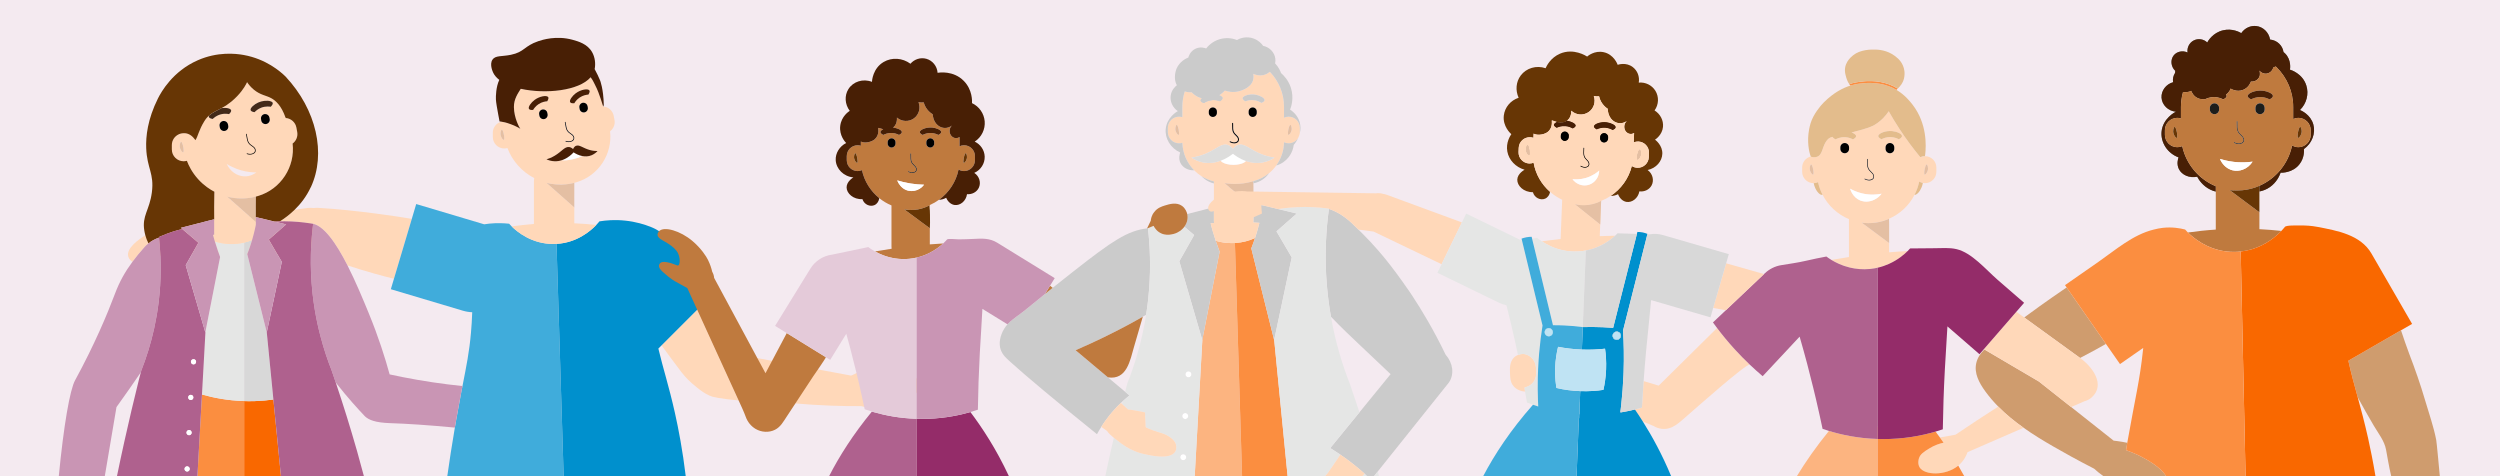 <?xml version="1.0" encoding="UTF-8"?>
<svg id="Ebene_1" data-name="Ebene 1" xmlns="http://www.w3.org/2000/svg" viewBox="0 0 1050 200">
  <rect x="0" y="0" width="1050" height="200" fill="#808080" stroke="none"/>
  <defs>
    <style>
      .cls-1 {
        fill: #673605;
      }

      .cls-1, .cls-2, .cls-3, .cls-4, .cls-5, .cls-6, .cls-7, .cls-8, .cls-9, .cls-10, .cls-11, .cls-12, .cls-13, .cls-14, .cls-15, .cls-16, .cls-17, .cls-18, .cls-19, .cls-20, .cls-21, .cls-22, .cls-23, .cls-24, .cls-25, .cls-26, .cls-27, .cls-28, .cls-29, .cls-30, .cls-31, .cls-32, .cls-33 {
        stroke-width: 0px;
      }

      .cls-2 {
        fill: #942c69;
      }

      .cls-3 {
        fill: #481f05;
      }

      .cls-4 {
        fill: #40acdb;
      }

      .cls-5 {
        fill: #f4eaf0;
      }

      .cls-6 {
        fill: #bfe3f3;
      }

      .cls-7 {
        fill: #673605;
      }

      .cls-8 {
        fill: #0090cd;
      }

      .cls-9 {
        fill: #fcb480;
      }

      .cls-10 {
        fill: #dddddc;
      }

      .cls-11 {
        fill: #1d1d1b;
      }

      .cls-12 {
        fill: #f96800;
      }

      .cls-13 {
        fill: #cbcbcb;
      }

      .cls-14 {
        fill: #481f05;
      }

      .cls-15 {
        fill: #e3bc8c;
      }

      .cls-16 {
        fill: #000;
      }

      .cls-17 {
        fill: #e4bfa3;
      }

      .cls-18 {
        fill: #af618e;
      }

      .cls-19 {
        fill: #bf7a3e;
      }

      .cls-20 {
        fill: #e4cad9;
      }

      .cls-21 {
        fill: #ffe2ca;
      }

      .cls-22 {
        fill: #cf9c6e;
      }

      .cls-23 {
        fill: #e5e6e5;
      }

      .cls-24 {
        fill: #432918;
      }

      .cls-25 {
        fill: #cbcbcb;
      }

      .cls-26 {
        fill: #fb8e40;
      }

      .cls-27 {
        fill: #e4bfa3;
      }

      .cls-28 {
        fill: #d8d8d8;
      }

      .cls-29 {
        fill: #fff;
      }

      .cls-30 {
        fill: #ffd8b9;
      }

      .cls-31 {
        fill: #c995b4;
      }

      .cls-32 {
        fill: #0090ce;
      }

      .cls-33 {
        fill: #e5c0a4;
      }
    </style>
  </defs>
  <g id="G-0001_BUW_Header_Start">
    <g id="Hintergrund">
      <path class="cls-5" d="M0,0v200h1050V0H0ZM907.84,55.45c.44-5.71,5.79-8.43,6.03-8.54-3.29-.28-5.84-2.88-6.03-5.89-.18-2.92,1.89-5.69,4.86-6.49-.23-1.31.05-2.72.83-3.91,0-.29.02-.58.07-.87-1.89-1.81-2.09-4.7-.61-6.52,1.29-1.6,3.7-2.14,5.78-1.19-.28-2.04.73-4.05,2.52-5.01,1.87-1.01,4.2-.68,5.75.8.3-.56,2.3-4.08,6.65-5.11,3.93-.93,7.01.82,7.64,1.19,1.44-2.11,3.89-3.27,6.33-2.97,2.88.34,5.26,2.65,5.78,5.67,2.97.28,5.26,2.54,5.63,5.24.21.17.42.35.61.54,2.79,2.73,2.16,6.55,2.1,6.86.41.12,5.27,1.63,6.86,6.59,1.17,3.61.13,7.64-2.66,10.36.52.21,4.42,1.87,5.61,6.03,1.05,3.72-.5,7.9-3.93,10.37.06.8.17,3.68-1.82,6.3-2.85,3.76-7.52,3.66-7.98,3.64-.47,1.31-1.67,4.05-4.49,6.03-1.43,1-2.93,1.57-4.4,1.85,0-.3,0-.58-.02-.84v-1.26c0-.09,0-.18-.01-.27,6.97-3.03,12.2-9.34,13.75-16.95.77.46,1.68.73,2.64.73,2.85,0,5.19-2.34,5.19-5.2v-1.94c0-1.43-.58-2.73-1.53-3.67-.94-.94-2.23-1.53-3.66-1.53-.77,0-1.51.17-2.17.48v-5.02c0-6.49-2.65-12.38-6.93-16.65-.14-.14-.28-.27-.42-.4-.33.18-.67.32-1.04.44-.34,1.36-1.46,2.38-2.8,2.56-1.84.24-3.03-1.23-3.08-1.3.08.2.63,1.54-.07,2.88-.62,1.19-1.98,1.89-3.43,1.75-.11.32-.9,2.55-3.29,3.5-2.69,1.07-5.04-.42-5.26-.56-.04.15-.5,1.65-1.93,2.54.03.03.05.05.07.08.02.04.05.07.07.1v.02c.04.09.09.18.11.28.02.02.02.04.01.06v.07c0,.07-.01.13-.03.2,0,.02-.01.05-.02.07,0,.01,0,.02-.01.03-.04.08-.07.14-.08.16-.04.06-.15.25-.53.53-.17.12-.41.28-.74.43-.66-.36-1.88-.89-3.51-.97-1.5-.07-2.71.29-3.52.62-.04.02-.08.04-.12.05-.01.01-.02.01-.03.01-.24.11-.43.21-.58.29-.01-.01-.04-.02-.07-.03-.06-.04-.12-.07-.18-.1-.91.1-1.82-.02-2.64-.38-1.87-.82-2.62-2.61-2.8-3.08-1.12.55-2.33.68-3.45.48-.57,2.01-.87,4.13-.87,6.32v4.78c-.49-.16-1-.24-1.54-.24-2.86,0-5.2,2.34-5.2,5.2v1.94c0,2.86,2.34,5.2,5.2,5.2.74,0,1.44-.16,2.07-.44,1.65,7.63,7.02,13.92,14.11,16.84v2.24c-.72-.17-1.45-.43-2.19-.78-3.39-1.61-5.04-4.38-5.61-5.47-3.31.68-6.46-.73-7.7-3.22-1.07-2.15-.34-4.37-.14-4.9-4.6-1.71-7.49-6.12-7.15-10.65Z"/>
    </g>
    <g id="Person_7" data-name="Person 7">
      <g id="Arme">
        <path class="cls-22" d="M909.73,200h-26.28c-1.58-1.16-2.9-2.18-3.91-3.15h0c-7.03-3.6-12.84-6.84-17.19-9.35-4.14-2.39-8.38-4.96-12.44-7.84-3.77-2.65-7.38-5.58-10.64-8.89-1.96-1.99-3.78-4.11-5.44-6.39-2.57-3.55-4.77-7.56-3.81-11.85.54-2.39,1.9-4.16,3-5.29h.01c.15-.16.3-.31.44-.44,7.06,4.15,14.13,8.3,21.19,12.46.56.32,1.12.65,1.68.98,4.52,3.57,9.03,7.15,13.55,10.72,5.94,4.71,11.88,9.41,17.83,14.11.49.05.99.11,1.49.18,1.51.2,2.93.45,4.25.73-.16,1.03-.32,2.06-.49,3.09,1.9.69,3.44,1.35,4.53,1.84,0,0,.7.32,1.78.87,2.92,1.51,8.55,4.75,10.46,8.22Z"/>
        <path class="cls-22" d="M1024.73,200h-20.42c-.79-3.14-2-10.22-2.16-11.08-.67-3.73-3.22-6.85-5.11-10.06-2.34-3.95-4.59-7.95-6.8-12t-.01-.02c-.71-2.6-1.4-5.09-2.05-7.6-.66-2.52-1.29-5.05-1.88-7.74l22.12-12.77c1.23,3.62,2.27,6.77,3.42,9.78,2.48,6.48,4.78,13.03,6.73,19.69,1.61,5.5,3.55,10.92,4.64,16.56.24,1.23,1.14,11.38,1.52,15.24Z"/>
        <path class="cls-22" d="M884.49,144.44c-2.32,1.34-6.06,3.43-10.86,5.9-7.82-5.68-15.64-11.34-23.46-17,8.84-6.55,16.1-11.44,16.1-11.44.59-.4,1.16-.78,1.72-1.16l16.5,23.7Z"/>
      </g>
      <g id="Gesicht">
        <g id="Haare">
          <path class="cls-14" d="M967.66,62.6c.06.8.17,3.68-1.82,6.3-2.85,3.76-7.52,3.66-7.98,3.64-.47,1.31-1.67,4.05-4.49,6.03-1.43,1-2.93,1.57-4.4,1.85,0-.3,0-.58-.02-.84v-1.26c0-.09,0-.18-.01-.27,6.97-3.03,12.2-9.34,13.75-16.95.77.46,1.68.73,2.64.73,2.85,0,5.19-2.34,5.19-5.2v-1.94c0-1.43-.58-2.73-1.53-3.67-.94-.94-2.23-1.53-3.66-1.53-.77,0-1.51.17-2.17.48v-5.02c0-6.49-2.65-12.38-6.93-16.65-.14-.14-.28-.27-.42-.4-.33.18-.67.32-1.04.44-.34,1.36-1.46,2.38-2.8,2.56-1.84.24-3.03-1.23-3.08-1.3.08.2.63,1.54-.07,2.88-.62,1.19-1.98,1.89-3.43,1.75-.11.32-.9,2.55-3.29,3.5-2.69,1.07-5.04-.42-5.26-.56-.04.15-.5,1.65-1.93,2.54.03.03.05.05.07.08.02.04.05.07.07.1v.02c.04.09.09.18.11.28.02.02.02.04.01.06v.07c0,.07-.01.13-.03.2,0,.02-.01.05-.02.07,0,.01,0,.02-.01.03-.04.08-.07.14-.08.16-.04.06-.15.25-.53.53-.17.12-.41.28-.74.43-.66-.36-1.88-.89-3.51-.97-1.5-.07-2.71.29-3.52.62-.04.02-.08.04-.12.05-.01.01-.02.01-.03.01-.24.11-.43.21-.58.29-.01-.01-.04-.02-.07-.03-.06-.04-.12-.07-.18-.1-.91.1-1.82-.02-2.64-.38-1.87-.82-2.62-2.61-2.8-3.08-1.12.55-2.33.68-3.45.48-.57,2.01-.87,4.13-.87,6.32v4.78c-.49-.16-1-.24-1.54-.24-2.86,0-5.2,2.34-5.2,5.2v1.94c0,2.86,2.34,5.2,5.2,5.2.74,0,1.44-.16,2.07-.44,1.65,7.63,7.02,13.92,14.11,16.84v2.24c-.72-.17-1.45-.43-2.19-.78-3.39-1.61-5.04-4.38-5.61-5.47-3.31.68-6.46-.73-7.7-3.22-1.07-2.15-.34-4.37-.14-4.9-4.6-1.71-7.49-6.12-7.15-10.65.44-5.71,5.79-8.43,6.03-8.54-3.29-.28-5.84-2.88-6.03-5.89-.18-2.92,1.89-5.69,4.86-6.49-.23-1.31.05-2.72.83-3.91,0-.29.02-.58.07-.87-1.89-1.81-2.09-4.7-.61-6.52,1.29-1.6,3.7-2.14,5.78-1.19-.28-2.04.73-4.05,2.52-5.01,1.87-1.01,4.2-.68,5.75.8.3-.56,2.3-4.08,6.65-5.11,3.93-.93,7.01.82,7.64,1.19,1.44-2.11,3.89-3.27,6.33-2.97,2.88.34,5.26,2.65,5.78,5.67,2.97.28,5.26,2.54,5.63,5.24.21.17.42.35.61.54,2.79,2.73,2.16,6.55,2.1,6.86.41.12,5.27,1.63,6.86,6.59,1.17,3.61.13,7.64-2.66,10.36.52.21,4.42,1.87,5.61,6.03,1.05,3.72-.5,7.9-3.93,10.37Z"/>
        </g>
        <g id="Gesicht-2" data-name="Gesicht">
          <path class="cls-19" d="M968.99,51.02c-.94-.94-2.23-1.53-3.66-1.53-.77,0-1.51.17-2.17.48v-5.02c0-6.49-2.65-12.38-6.93-16.65-.14-.14-.28-.27-.42-.4-.33.18-.67.32-1.04.44-.34,1.36-1.46,2.38-2.8,2.56-1.84.24-3.03-1.23-3.08-1.3.08.2.63,1.54-.07,2.88-.62,1.19-1.98,1.89-3.43,1.75-.11.32-.9,2.55-3.29,3.5-2.69,1.07-5.04-.42-5.26-.56-.04.15-.5,1.65-1.93,2.54.03.03.05.05.07.08.02.04.05.07.07.1v.02c.04.09.09.18.11.28.02.02.02.04.01.06v.07c0,.07-.01.13-.03.2,0,.02-.01.05-.02.07,0,.01,0,.02-.01.03-.04.08-.07.14-.08.16-.04.06-.15.25-.53.53-.17.12-.41.28-.74.43-.66-.36-1.88-.89-3.51-.97-1.5-.07-2.71.29-3.52.62-.01,0-.01.02-.02.03-.03.01-.07.02-.1.02-.01.01-.02.01-.03.01-.24.11-.43.21-.58.29-.01-.01-.04-.02-.07-.03-.06-.04-.12-.07-.18-.1-.91.1-1.82-.02-2.64-.38-1.87-.82-2.62-2.61-2.8-3.08-1.12.55-2.33.68-3.45.48-.57,2.01-.87,4.13-.87,6.32v4.78c-.49-.16-1-.24-1.54-.24-2.86,0-5.2,2.34-5.2,5.2v1.94c0,2.86,2.34,5.2,5.2,5.2.74,0,1.44-.16,2.07-.44,1.65,7.63,7.02,13.92,14.11,16.84v18.19c-4.12.27-8.03.7-11.7,1.23,2.37,2.35,7.9,6.92,16.02,7.94,1.08.13,2.2.2,3.36.2.97,0,1.89-.05,2.79-.16,1.71-.19,3.3-.53,4.8-.99,6.01-1.84,10.17-5.47,12.26-7.65-2.94-.33-6.01-.58-9.21-.74v-7.09c-3.95-2.95-7.89-5.88-11.84-8.83-.22-.16-.43-.32-.65-.48.5.07,1.07.13,1.69.16.04-.01.08-.02.12-.04.43.03.87.04,1.31.04.71,0,1.42-.03,2.11-.1,2.55-.22,5-.86,7.25-1.86,6.97-3.03,12.2-9.34,13.75-16.95.77.46,1.68.73,2.64.73,2.85,0,5.19-2.34,5.19-5.2v-1.94c0-1.43-.58-2.73-1.53-3.67ZM914.26,57.92c-.31.13-1.09-.84-1.38-1.81-.4-1.34.12-2.82.49-2.82.63-.01,1.49,4.39.89,4.63ZM938.27,59.8c.04-.07.12-.09.19-.06.91.51,1.94.64,2.76.36.43-.14.74-.4.87-.7t.02-.02s.01-.01.01-.02c.09-.21.13-.41.13-.61h0c0-.58-.32-1.15-.98-1.75l-.12-.11c-.43-.4-1.15-1.07-1.49-2.13-.11-.37-.16-.92-.19-1.28v-.15c0-.44-.02-.8-.02-1.16-.01-.36-.02-.71-.02-1.14,0-.08.06-.15.14-.15s.14.07.14.15c0,.43,0,.78.02,1.14,0,.35.01.71.01,1.15v.14c.03.35.08.89.19,1.22.31.99.97,1.6,1.41,2.01l.12.1c.27.24.48.49.66.73.01.01.02.03.03.06.25.36.37.72.38,1.08.02.27-.03.55-.15.82-.15.38-.55.7-1.07.88-.32.11-.66.17-1.01.17-.65,0-1.33-.18-1.97-.54-.07-.03-.09-.12-.06-.19ZM936.01,41.84v-.06s.01.04.01.06c0,.06-.02.12-.03.18h-.01c.02-.06.03-.12.03-.18ZM932.03,46.01c0,1.07-.86,1.94-1.94,1.95h-.01c-1.06,0-1.95-.88-1.95-1.95v-.68c0-1.08.89-1.95,1.95-1.95.83,0,1.54.52,1.82,1.25.08.22.13.45.13.7v.68ZM941.97,71.25c-1.37.51-2.86.63-4.29.28-.3-.07-.58-.16-.85-.27-3.1-1.18-4.33-4.2-4.45-4.51.7.22,1.47.43,2.3.62,1.07.26,2.26.47,3.54.62,2.31.27,4.39.24,6.15.09.62-.05,1.19-.12,1.72-.19-1.01,1.6-2.49,2.77-4.12,3.36ZM951.16,46.01c0,.77-.45,1.44-1.1,1.75-.25.13-.54.2-.84.2-1.08,0-1.95-.88-1.95-1.95v-.68c0-.07,0-.13.01-.2.1-.99.93-1.75,1.94-1.75,1.06,0,1.94.87,1.94,1.95v.68ZM953.36,41.66s-.11.05-.16.08c-.66-.35-1.88-.89-3.5-.97-2.04-.09-3.58.62-4.26.97-.48-.25-.81-.48-1.03-.69-.3-.28-.39-.53-.38-.73.02-1.21,3.27-2.52,6.19-2.24,1.98.2,4.41,1.18,4.41,2.24-.02.52-.58.97-1.27,1.34ZM966.57,56.11c-.29.97-1.07,1.94-1.38,1.81-.6-.24.26-4.64.89-4.63.37,0,.89,1.48.49,2.82Z"/>
          <path class="cls-7" d="M914.26,57.92c-.31.13-1.09-.84-1.38-1.81-.4-1.34.12-2.82.49-2.82.63-.01,1.49,4.39.89,4.63Z"/>
          <path class="cls-7" d="M966.57,56.11c-.29.97-1.07,1.94-1.38,1.81-.6-.24.26-4.64.89-4.63.37,0,.89,1.48.49,2.82Z"/>
          <path class="cls-1" d="M948.95,78.32v10.84c-3.95-2.95-7.89-5.88-11.84-8.83-.22-.16-.43-.32-.65-.48.5.07,1.07.13,1.69.16.04-.01.08-.02.12-.04.43.03.87.04,1.31.04.71,0,1.42-.03,2.11-.1,2.55-.22,5-.86,7.25-1.86.01.09.01.18.01.27Z"/>
          <path class="cls-3" d="M954.63,40.32c-.02.52-.58.97-1.27,1.34-.05.03-.11.05-.16.08-.66-.35-1.88-.89-3.5-.97-2.04-.09-3.58.62-4.26.97-.48-.25-.81-.48-1.03-.69-.3-.28-.39-.53-.38-.73.02-1.21,3.27-2.52,6.19-2.24,1.98.2,4.41,1.18,4.41,2.24Z"/>
          <path class="cls-11" d="M932.03,45.33v.68c0,1.07-.86,1.94-1.94,1.95h-.01c-1.06,0-1.95-.88-1.95-1.95v-.68c0-1.08.89-1.95,1.95-1.95.83,0,1.54.52,1.82,1.25.08.22.13.45.13.7Z"/>
          <path class="cls-11" d="M951.16,45.33v.68c0,.77-.45,1.44-1.1,1.75-.25.13-.54.2-.84.2-1.08,0-1.95-.88-1.95-1.95v-.68c0-.07,0-.13.01-.2.1-.99.93-1.75,1.94-1.75,1.06,0,1.94.87,1.94,1.95Z"/>
          <path class="cls-11" d="M942.53,58.66c.02.27-.03.55-.15.82-.15.38-.55.7-1.07.88-.32.11-.66.17-1.01.17-.65,0-1.33-.18-1.97-.54-.07-.03-.09-.12-.06-.19.04-.07.12-.09.19-.06.91.51,1.94.64,2.76.36.43-.14.74-.4.87-.7t.02-.02s.01-.01.01-.02c.09-.21.13-.41.13-.61h0c0-.58-.32-1.15-.98-1.75l-.12-.11c-.43-.4-1.15-1.07-1.49-2.13-.11-.37-.16-.92-.19-1.28v-.15c0-.44-.02-.8-.02-1.16-.01-.36-.02-.71-.02-1.14,0-.08.06-.15.14-.15s.14.07.14.15c0,.43,0,.78.02,1.14,0,.35.01.71.01,1.15v.14c.03.35.08.89.19,1.22.31.99.97,1.6,1.41,2.01l.12.1c.27.24.48.49.66.73.01.01.02.03.03.06.25.36.37.72.38,1.08Z"/>
          <path class="cls-29" d="M946.09,67.89c-1.01,1.6-2.49,2.77-4.12,3.36-1.37.51-2.86.63-4.29.28-.3-.07-.58-.16-.85-.27-3.1-1.18-4.33-4.2-4.45-4.51.7.22,1.47.43,2.3.62,1.07.26,2.26.47,3.54.62,2.31.27,4.39.24,6.15.09.62-.05,1.19-.12,1.72-.19Z"/>
        </g>
      </g>
      <g id="T-Shirt">
        <path class="cls-12" d="M1008.42,138.73l-22.12,12.77c.59,2.69,1.22,5.22,1.88,7.74.65,2.51,1.34,5,2.05,7.6t.01.02c1.38,5.02,2.85,10.45,4.37,17.23,1,4.52,2.08,9.84,3.09,15.91h-54.56l-2.01-93.11-.03-1.26c1.71-.19,3.3-.53,4.8-.99,6.01-1.84,10.17-5.47,12.26-7.65.77-.81,1.26-1.41,1.45-1.66.63-.83,5.23-.6,6.22-.62,2.52-.06,4.97.1,7.44.57,8.31,1.59,18.19,3.31,22.76,11.24l17.05,29.52-4.66,2.69Z"/>
        <path class="cls-26" d="M943.14,200h-33.41c-1.91-3.47-7.54-6.71-10.46-8.22-1.08-.55-1.78-.87-1.78-.87-1.09-.49-2.63-1.15-4.53-1.84.17-1.03.33-2.06.49-3.09,3.3-18.75,5.26-26.02,6.62-39.05.03-.27.06-.54.08-.81l-9.75,6.79s-5.9-8.47-5.91-8.47l-16.5-23.7-.69-.98c4.69-3.27,9.38-6.54,14.08-9.81,7.22-5.03,14.44-11.38,23.14-13.52,1.28-.32,2.54-.6,3.85-.74,4.04-.44,7.35.18,9.38.71.19.22.59.67,1.18,1.25,2.37,2.35,7.9,6.92,16.02,7.94,1.08.13,2.2.2,3.36.2.97,0,1.89-.05,2.79-.16l.03,1.26,2.01,93.11Z"/>
      </g>
    </g>
    <g id="Person_2" data-name="Person 2">
      <g>
        <g>
          <path class="cls-30" d="M310.22,168.18c-3.63-.32-6.51-.69-8.48-1.05-.36-.07-.73-.14-1.11-.23h-.02c-3.63-.42-7.48-3.75-10.04-5.96-2.42-2.1-3.91-4.05-4.38-4.66-3.57-4.73-6.29-8.41-8.33-11.23l14.96-14.96c2.67,5.84,5.34,11.68,8,17.52,2.19,4.8,4.39,9.6,6.58,14.4.94,2.06,1.88,4.11,2.82,6.17Z"/>
          <path class="cls-30" d="M375.41,170.2c-4.94,1.38-9.09,1.21-10.66,1-1.09-.15-2.11-.37-3.04-.63-4.03.03-8.21-.03-12.53-.19-5.25-.19-10.29-.51-15.12-.94-.79-.07-1.57-.14-2.34-.22-1.21-.02-2.39-.05-3.54-.07-4.8-.13-9.14-.33-12.93-.58-1.81-.12-3.49-.25-5.03-.39-.94-2.06-1.88-4.11-2.82-6.17-2.19-4.8-4.39-9.6-6.58-14.4-2.66-5.84-5.33-11.68-8-17.52l1.9-1.9c4.07,6.98,6.78,12.21,10.28,19.76,4.36.81,8.71,1.63,13.07,2.44,2.06.39,4.13.77,6.19,1.16,6.4,1.2,12.81,2.39,19.21,3.59,4.64.87,9.28,1.73,13.92,2.6.15-.04.29-.08.44-.12h.01c2.92-1.39,5.21-2.55,6.87-3.43,0,0,2.24-1.26,6.77-2.31,1.16-.26,2.54-.51,3.33.25.23.22.42.54.51.97.33,1.45-2.22,3.77-5.03,5.59-1.31.86,2.53,3.61,5.54,3.34,5.66-.52,9.13-4.98,10.94-2.39,2.14,3.06-4.09,8.54-11.36,10.56Z"/>
        </g>
        <g>
          <path class="cls-30" d="M172.96,91.92l-7.5,25.16c-4.25-1.04-11.24-2.88-19.52-5.61-4.74-9.29-10.18-17.3-15.36-17.62-.02,0-.03,0-.05-.01h-.02c-1.66-.26-3.45-.49-5.35-.65-1.77-.15-3.65-.24-5.61-.25-.68,0-1.35,0-1.98.02,1.86-1.18,4.04-2.77,6.17-4.85,1.82-.26,3.64-.51,5.46-.77.45-.04,1.43-.11,2.65.03h.01c.67-.09,1.16-.09,1.16-.09,0,0,.36,0,.71.02,16.24.92,35.31,3.99,35.31,3.99,1.38.22,2.69.43,3.92.63Z"/>
          <path class="cls-30" d="M62.33,102.22c-.58.46-1.13.99-1.64,1.56-1.89,2.12-3.57,4.15-5.06,6.18-.53-.36-1.41-1.06-1.75-2.16-1.08-3.55,4.72-7.48,7.15-8.97.26.96.67,2.16,1.3,3.39Z"/>
          <path class="cls-21" d="M145.94,111.47c-3.84-1.26-7.96-2.72-12.21-4.38-.37-.14-.76-.3-1.16-.46-.7.13-1.27.15-1.58.16-.14,0-.29.01-.43.01-4.66.14-9.31.18-13.97.17h-.01c-4.24-.01-8.48-.05-12.72-.1-.45,0-.89-.01-1.33-.02-3.51-.03-7.01-.07-10.51-.08-3.81-.02-7.63,0-11.44.05h-.08c-.35.27-.71.54-1.07.81-1.26.94-3.8,2.42-5,3.22-3.53-3.39-4.02-3.86-4.39-4.24,0-.01-.02-.01-.02-.01,0,0-.13-.08-.34-.02-.7.2-1.52.51-2.31.84h0c-1.84.78-3.57,1.68-3.57,1.68-3.79,1.99-6.63,1.57-7.57,1.18-.08-.04-.15-.07-.2-.09-.07-.04-.22-.12-.4-.23,1.49-2.03,3.17-4.06,5.06-6.18.51-.57,1.06-1.1,1.64-1.56-.63-1.23-1.04-2.43-1.3-3.39.53-.33.9-.54,1-.61,1.42-.93,5.08-3.1,10.36-3.72,3.64-.44,6.32-.77,8.25-.32.82-.12,1.63-.23,2.45-.35l.12-.02c2.24-.29,4.44-.61,6.68-.93.02,0,.04-.01.06-.01,4.91-.69,9.82-1.38,14.73-2.08.92-.12,1.84-.25,2.76-.38,5.43-.77,10.87-1.53,16.3-2.3-2.13,2.08-4.31,3.67-6.17,4.85.63-.02,1.3-.02,1.98-.02,1.96.01,3.84.1,5.61.25,1.9.16,3.69.39,5.35.65h.02s.03.01.05.01c5.18.32,10.62,8.33,15.36,17.62Z"/>
        </g>
      </g>
      <g id="T-Shirt-2" data-name="T-Shirt">
        <path class="cls-4" d="M197.81,139.73c.24-2.71.42-5.57.52-8.59-1.33-.05-2.67-.27-4-.67l-30.18-9,1.31-4.39,7.5-25.16,1.85-6.22,28.55,8.51h.01c.7-.12,1.41-.21,2.16-.29,3.21-.31,6.03-.2,8.3.04.17.2.53.6,1.06,1.13,2.44,2.4,8.55,7.4,17.57,7.38.43,0,.86-.01,1.28-.04l1.99,64.9.2,6.29.74,24.22.07,2.16h-48.88c.88-6.25,1.93-13.09,3.18-20.41.16-.93.32-1.86.48-2.8.03-.15.05-.3.08-.45.78-4.44,1.48-8.18,2.11-11.48.19-.94.36-1.85.53-2.72,1.68-8.57,2.85-14.23,3.57-22.41Z"/>
        <path class="cls-8" d="M301.53,121.39l-6.81,6.8-18.21,18.21h0c2,8.44,4.4,15.62,6.95,27,1.54,6.88,3.25,15.82,4.55,26.6h-51.27l-.07-2.16-.74-24.22-.2-6.29-1.99-64.9c8.48-.48,14.2-5.34,16.69-7.94.7-.73,1.15-1.28,1.32-1.51,2.73-.45,6.44-.78,10.78-.32,4.5.46,8.21,1.61,10.9,2.69.05.02.1.04.15.06.05.02.09.04.14.06.17.06.34.13.5.21.9.39,1.76.86,2.59,1.42.87.58,1.69,1.26,2.45,2.02l22.27,22.27Z"/>
      </g>
      <g id="Gesicht-3" data-name="Gesicht">
        <g id="Gesicht-4" data-name="Gesicht">
          <g>
            <path class="cls-30" d="M258.09,50.43l-.33-1.77c-.4-2.17-2.22-3.74-4.33-3.92h-.01s-.02.02-.03,0c-.25-.15-1.46-5.28-3.46-9.04-.43-.82-.69-1.44-1.08-2.09-.29-.48-.55-.86-.78-1.16-4.9,5.69-18.95,7.15-29.35,4.85-1.22,1.97-2.9,4.28-2.88,7.66.03,4.65,2.42,8.87,2.7,9.13-.14-.1-1.25-.79-3.22-1.6-.26-.11-.54-.22-.84-.33-1.96-.74-3.1-.94-3.93-1.06-.25.06-.49.14-.71.25-1.68.75-2.86,2.44-2.86,4.39v1.81c0,2.64,2.16,4.81,4.81,4.81.46,0,.9-.06,1.32-.19,2.12,5.61,6.23,10.02,11.27,12.64-.09.49-.14.99-.14,1.5v17.74c-3.28.26-6.4.61-9.35,1.04,2.44,2.4,8.55,7.4,17.57,7.38.43,0,.86-.01,1.28-.04,8.48-.48,14.2-5.34,16.69-7.94-2.93-.33-6.01-.57-9.22-.71v-6.64c-3.89-3.45-7.77-6.89-11.67-10.34.96.25,2.14.48,3.5.6.09.02.18.03.27.03.21.02.42.04.64.05.23.02.47.03.72.03.94.03,1.88,0,2.83-.08.36-.03.71-.07,1.05-.12.35-.05.71-.11,1.06-.17.29-.05.57-.11.85-.17.26-.06.51-.12.75-.18,0,0,.02-.01.03-.01.3-.08.61-.16.91-.25,9.37-2.79,15.17-11.97,14.08-21.38,1.42-1.06,2.2-2.87,1.86-4.72ZM211.8,58.02c0,.39-.06.67-.19.72-.29.12-1.01-.78-1.27-1.68-.36-1.19.08-2.51.41-2.6.01,0,.03,0,.04,0,.44,0,1,2.33,1.01,3.55v.02ZM241.79,39.18c2.1-1.59,5.19-2.11,5.77-1.19.17.26.19.75-.42,1.74-.68.04-2.18.23-3.7,1.25-1.2.82-1.88,1.81-2.22,2.38-.76.07-1.48.01-1.74-.42-.51-.81.89-2.69,2.31-3.76ZM245.44,47.2c-.94.16-1.85-.49-2-1.43l-.1-.6c-.16-.95.48-1.85,1.43-2.01.1-.02.19-.02.29-.02.84,0,1.58.61,1.72,1.45l.1.6c.16.95-.49,1.85-1.44,2.01ZM237.36,51.19c.08-.01.15.04.16.12.07.38.13.69.19,1,.05.32.11.63.18,1.01l.03.13c.07.3.19.77.33,1.04.43.83,1.1,1.27,1.54,1.56l.12.08c1.03.66,1.42,1.4,1.22,2.25-.09.37-.39.72-.83.96-.42.23-.9.34-1.41.34-.42,0-.86-.07-1.29-.23-.08-.03-.12-.11-.09-.19.02-.07.11-.11.18-.08.88.31,1.8.27,2.47-.09.37-.2.62-.49.69-.77.17-.73-.19-1.36-1.1-1.95l-.12-.08c-.44-.29-1.18-.77-1.64-1.66-.16-.31-.28-.79-.36-1.11l-.03-.14c-.07-.39-.12-.7-.18-1.01-.06-.32-.12-.63-.18-1.01-.02-.08.04-.16.12-.17ZM223.91,46.17c-.75.07-1.48.01-1.74-.42-.51-.81.89-2.69,2.31-3.76,2.1-1.59,5.19-2.11,5.77-1.2.17.27.2.76-.41,1.75-.69.04-2.19.22-3.7,1.25-1.21.82-1.89,1.81-2.23,2.38ZM228.55,50.02c-.95.16-1.85-.49-2.01-1.44l-.1-.6c-.15-.94.49-1.85,1.44-2,.1-.02.19-.02.29-.02.83,0,1.58.6,1.71,1.45l.11.6c.15.95-.49,1.85-1.44,2.01ZM248.49,65.2c-1.39.58-2.77.58-3.97.33-.9.47-2.22.94-3.73,1.3-1.52.36-2.94.53-3.95.51-.31-.01-.57-.03-.8-.08-.95.33-2.01.52-3.17.47-1.33-.05-2.45-.41-3.29-.78-.02-.01-.05-.02-.07-.03.9-.27,2.15-.73,3.5-1.54,2.99-1.78,4.14-3.85,6.01-3.63.45.06,1.02.25,1.67.85.34-.76.76-1.12,1.1-1.3,1.44-.76,2.97.88,5.91,1.7,1.32.37,2.46.44,3.27.44-.57.61-1.39,1.3-2.48,1.76Z"/>
            <path class="cls-17" d="M211.8,58v.02c0,.39-.06.67-.19.72-.29.12-1.01-.78-1.27-1.68-.36-1.19.08-2.51.41-2.6.01,0,.03,0,.04,0,.44,0,1,2.33,1.01,3.55Z"/>
            <path class="cls-17" d="M241.21,81.07c-.01.48-.01.96-.01,1.44,0,.78,0,1.55.01,2.33v2.3c-3.89-3.45-7.77-6.89-11.67-10.34.96.25,2.14.48,3.5.6.09.02.18.03.27.03.21.02.42.04.64.05.23.02.47.03.72.03.38.03.76.03,1.15.02.58-.01,1.14-.05,1.68-.1.36-.03.71-.07,1.05-.12.37-.05.72-.11,1.06-.17.3-.05.58-.11.85-.17.26-.06.51-.12.75-.18v4.28Z"/>
            <path class="cls-14" d="M247.14,39.73c-.68.04-2.18.23-3.7,1.25-1.2.82-1.88,1.81-2.22,2.38-.76.07-1.48.01-1.74-.42-.51-.81.89-2.69,2.31-3.76,2.1-1.59,5.19-2.11,5.77-1.19.17.26.19.75-.42,1.74Z"/>
            <path class="cls-16" d="M228.55,50.02c-.95.16-1.85-.49-2.01-1.44l-.1-.6c-.15-.94.49-1.85,1.44-2,.1-.02.19-.02.29-.02.83,0,1.58.6,1.71,1.45l.11.6c.15.95-.49,1.85-1.44,2.01Z"/>
            <path class="cls-16" d="M245.44,47.2c-.94.16-1.85-.49-2-1.43l-.1-.6c-.16-.95.48-1.85,1.43-2.01.1-.02.19-.02.29-.02.84,0,1.58.61,1.72,1.45l.1.6c.16.95-.49,1.85-1.44,2.01Z"/>
            <path class="cls-16" d="M241.13,58.38c-.09.37-.39.72-.83.96-.42.23-.9.34-1.41.34-.42,0-.86-.07-1.29-.23-.08-.03-.12-.11-.09-.19.02-.07.11-.11.18-.08.88.31,1.8.27,2.47-.09.37-.2.62-.49.69-.77.17-.73-.19-1.36-1.1-1.95l-.12-.08c-.44-.29-1.18-.77-1.64-1.66-.16-.31-.28-.79-.36-1.11l-.03-.14c-.07-.39-.12-.7-.18-1.01-.06-.32-.12-.63-.18-1.01-.02-.08.04-.16.12-.17.08-.01.15.04.16.12.07.38.13.69.19,1,.05.32.11.63.18,1.01l.03.13c.07.3.19.77.33,1.04.43.83,1.1,1.27,1.54,1.56l.12.08c1.03.66,1.42,1.4,1.22,2.25Z"/>
            <path class="cls-14" d="M229.84,42.54c-.69.04-2.19.22-3.7,1.25-1.21.82-1.89,1.81-2.23,2.38-.75.07-1.48.01-1.74-.42-.51-.81.89-2.69,2.31-3.76,2.1-1.59,5.19-2.11,5.77-1.2.17.27.2.76-.41,1.75Z"/>
          </g>
          <path class="cls-29" d="M244.52,65.53c-.9.47-2.22.94-3.73,1.3-1.52.36-2.94.53-3.95.51-.31-.01-.57-.03-.8-.08.12-.03.23-.07.34-.12,2.19-.82,3.73-2.3,4.36-2.98.07-.07.12-.14.17-.19.05.04.1.08.17.12.58.38,1.85,1.12,3.44,1.44Z"/>
        </g>
        <g id="Haare-2" data-name="Haare">
          <path class="cls-3" d="M250.97,63.44c-.57.61-1.39,1.3-2.48,1.76-1.39.58-2.77.58-3.97.33-1.59-.32-2.86-1.06-3.44-1.44-.07-.04-.12-.08-.17-.12-.05.05-.1.12-.17.19-.63.68-2.17,2.16-4.36,2.98-.11.05-.22.09-.34.12-.95.33-2.01.52-3.17.47-1.33-.05-2.45-.41-3.29-.78-.02-.01-.05-.02-.07-.03.9-.27,2.15-.73,3.5-1.54,2.99-1.78,4.14-3.85,6.01-3.63.45.06,1.02.25,1.67.85.34-.76.76-1.12,1.1-1.3,1.44-.76,2.97.88,5.91,1.7,1.32.37,2.46.44,3.27.44Z"/>
          <path class="cls-3" d="M253.58,44.04c0,.1-.08.36-.15.67h0s-.01.03-.01.03c-.01.02-.02.02-.03,0-.25-.15-1.46-5.28-3.46-9.04-.43-.82-.69-1.44-1.08-2.09-.29-.48-.55-.86-.78-1.16-4.9,5.69-18.95,7.15-29.35,4.85-1.22,1.97-2.9,4.28-2.88,7.66.03,4.65,2.42,8.87,2.7,9.13-.14-.1-1.25-.79-3.22-1.6-.26-.11-.54-.22-.84-.33-1.96-.74-3.1-.94-3.93-1.06-.27-.04-.51-.07-.74-.11,0,0-.24-1.21-.53-2.77h0c-.43-2.29-.96-5.33-1-6.44-.05-1.28,0-5.27,1.42-8.23-1.12-.87-1.99-1.85-2.52-2.94-.15-.3-1.7-3.5-.36-5.54,1.24-1.87,3.9-1.26,7.77-2.06,5.73-1.18,5.42-3.64,11.51-5.72,1.61-.55,7.58-2.46,14.37-.58,2.39.66,6.17,1.71,8.16,5.11,1.3,2.22,1.57,5,1.12,7.2h0c.88,1.59,1.72,3.39,2.28,4.75,0,0,1.41,3.42,1.55,10.27Z"/>
        </g>
      </g>
    </g>
    <g id="Person_1" data-name="Person 1">
      <g id="Hose">
        <path class="cls-12" d="M117.99,199.92v.08h-15.46v-31.55c.59.02,1.17.05,1.76.05.66,0,1.32,0,1.97-.02.3,0,.59-.01.89-.02,2.72-.09,5.29-.33,7.67-.67,0,.04.01.1.02.19,0,.1.02.21.03.31v.02c.02.15.03.3.05.45.02.2.04.4.06.6.02.28.05.56.08.84.1,1,.22,2.3.38,3.91.04.37.08.74.11,1.11.04.39.08.8.12,1.21.05.44.09.88.13,1.31.02.23.05.46.07.69.05.5.1,1,.15,1.49.09.95.19,1.9.28,2.84.29,3,.63,6.45,1.02,10.37.01.12.03.26.04.4.03.27.06.57.09.89v.08c.01.07.02.14.02.21.03.28.06.55.09.82.04.38.08.77.11,1.16.04.44.09.88.13,1.31v.04c.04.43.09.85.13,1.27.02.21.04.41.06.61Z"/>
        <path class="cls-26" d="M102.53,168.45v31.55h-19.61c.17-2.96.33-5.94.49-8.9.47-8.41.94-16.83,1.41-25.24,0-.05.01-.11,0-.16h0s.06,0,.09,0c4.63,1.33,10.6,2.53,17.62,2.74Z"/>
      </g>
      <g id="T-Shirt-3" data-name="T-Shirt">
        <path class="cls-28" d="M114.82,167.79c-2.38.34-4.95.58-7.67.67-.3.01-.59.02-.89.02-.65.02-1.31.02-1.97.02-.59,0-1.17-.03-1.76-.05v-66.57c.39-.09.77-.19,1.14-.3.03,0,.05,0,.08-.02.09-.02.17-.05.25-.08.03-.01.07-.02.1-.03.02-.01.03-.01.04-.01s.02,0,.03-.01c.01,0,.01-.01.02-.01h.02s.03,0,.04-.01c.04-.01.07-.02.11-.04.12-.03.24-.07.35-.11.12-.04.23-.08.35-.12.27-.1.53-.2.79-.3,0,.02,0,.05-.02.07-.11.37-.22.73-.33,1.09-.09.28-.17.55-.26.82-.11.33-.22.65-.32.97-.15.44-.31.87-.46,1.29-.08.23-.17.46-.25.68-.13.33-.25.66-.38.98.1.38.19.77.29,1.15,2.64,10.59,5.28,21.17,7.91,31.76,0-.03,0-.04,0-.06.81,8.24,1.63,16.47,2.44,24.7.01.08.01.15.02.22.11,1.1.22,2.19.32,3.28Z"/>
        <path class="cls-23" d="M102.53,101.88v66.57c-7.02-.21-12.99-1.41-17.62-2.74-.03,0-.06-.02-.09-.02.03-.41.05-.8.07-1.21.05-.75.09-1.49.13-2.24.41-7.46.83-14.91,1.24-22.37v-.03l.03-.47v-.06s.01-.03.01-.05c2.06-10.43,4.11-20.89,6.15-31.34-.16-.43-.33-.87-.49-1.32-.19-.52-.38-1.06-.57-1.61-.39-1.13-.77-2.31-1.14-3.54,1.79.54,3.84.95,6.11,1.03h.03c1.03.04,2.11.01,3.22-.1,1.03-.12,2-.27,2.92-.5Z"/>
      </g>
      <g id="Gesicht-5" data-name="Gesicht">
        <path class="cls-30" d="M124.83,55.42l-.34-1.83c-.41-2.24-2.29-3.85-4.46-4.03l-.04-.14h0s-.05-.01-.07-.02c-1.76-5.09-4.2-7.22-6.12-8.23-2.14-1.12-4.4-1.25-7.12-3.45-1.42-1.16-2.36-2.39-2.91-3.22-.31.69-1.43,3.04-4.1,5.84-.79.83-1.55,1.53-2.27,2.14-.14.12-.29.24-.43.35-.6.49-1.18.91-1.74,1.28-.23.15-.45.3-.68.43-.25.16-.5.31-.75.45-.24.14-.48.28-.71.41.42-.05.85-.08,1.28-.08.9,0,1.75.16,2.25.47.23.14.39.31.45.51.15.49-.3,1.09-.88,1.63-.19-.04-.42-.08-.7-.11-.69-.08-1.61-.08-2.65.18-1.83.45-3,1.48-3.51,1.97-.54-.1-.91-.22-1.16-.37-.29-.16-.42-.34-.46-.51-.04-.16-.03-.34.06-.53-.09.07-.17.15-.26.23-.08.08-.17.16-.25.25-.12.13-.25.26-.37.41-.12.13-.24.28-.36.43h0c-.12.16-.24.32-.35.49-.12.17-.24.35-.35.53-2.3,3.71-2.58,6.09-3.73,7.97-.05,0-.32-.46-.88-1.06-.04-.05-.08-.1-.13-.14-.04-.05-.14-.15-.28-.27-.05-.05-.1-.1-.15-.14-.1-.1-.21-.19-.33-.27-.06-.05-.12-.1-.19-.14-.13-.09-.26-.17-.39-.25-.14-.08-.28-.15-.43-.22-.05-.02-.1-.05-.15-.07-.01-.01-.03-.02-.04-.02-.03-.02-.07-.03-.11-.04-.02-.01-.04-.02-.07-.03-.03-.01-.06-.02-.09-.03-.06-.03-.12-.05-.18-.06-.01-.01-.03-.01-.05-.01-.01-.01-.02-.01-.04-.02-.03-.01-.06-.02-.09-.02-.01,0-.03,0-.05,0h-.01s-.01-.01-.02-.01h-.01s-.03-.01-.05-.01c-.15-.04-.31-.07-.48-.09h-.01s-.03,0-.05,0h-.05s-.02,0-.03-.01h-.02s-.05,0-.07-.01h-.12s-.06-.01-.1-.01h-.06c-.14,0-.28,0-.43.01-.1,0-.21.01-.32.03-.03,0-.06,0-.09.01-.06,0-.11.01-.16.02-.08.01-.16.03-.24.04-.14.03-.27.06-.4.1-.15.05-.31.1-.47.16-.01.01-.02.02-.04.02-.03.01-.06.03-.1.05-1.74.77-2.96,2.51-2.96,4.53v1.86c0,2.72,2.23,4.95,4.96,4.95.47,0,.93-.07,1.36-.19.71,1.88,2.09,4.8,4.71,7.7,2.48,2.75,5.09,4.38,6.83,5.29,0,.33-.01.66-.02.99-.02,1.17-.04,2.35-.05,3.51-.04,2.38-.06,4.76-.06,7.12v.76c.01,1.91.03,3.81.06,5.7-.16.02-.32.05-.48.07.03.15.07.29.11.44.09.35.19.7.29,1.05.03.09.05.19.08.28.1.35.2.69.3,1.03,1.79.54,3.84.95,6.11,1.03h.03c1.03.04,2.11.01,3.22-.1,1.03-.12,2-.27,2.92-.5.39-.09.77-.19,1.14-.3.03,0,.05,0,.08-.02.09-.02.17-.05.25-.08.03-.01.07-.02.1-.03.02-.01.03-.01.04-.01h.01s0-.01.02-.01.01-.01.02-.01h.02s.03,0,.04-.01c.04-.01.07-.02.11-.04.12-.03.24-.07.35-.11.12-.04.23-.08.35-.12.27-.1.53-.2.79-.3.09-.31.22-.77.38-1.34.21-.75.53-1.93.87-3.47.09-.39.21-.95.34-1.63v-1.16c-.85-.75-1.67-1.48-2.52-2.24h-.01s0-.01,0-.01c-.07-.06-.15-.13-.22-.2-3.09-2.73-6.17-5.46-9.26-8.2,1.61.42,3.83.81,6.47.75.12,0,.25-.01.37-.02.8-.03,1.62-.1,2.44-.21.36-.05.73-.11,1.09-.17.3-.05.59-.11.87-.18.26-.06.52-.12.78-.19h.03c.31-.08.62-.17.93-.26,9.65-2.88,15.63-12.34,14.5-22.02,1.47-1.09,2.28-2.96,1.93-4.87ZM77.14,63.24c0,.39-.06.68-.2.73-.3.13-1.04-.8-1.32-1.72-.37-1.23.08-2.58.43-2.68.01-.02.03-.02.04-.02.46,0,1.05,2.42,1.05,3.68h0ZM93.7,50.83c.1-.02.2-.03.3-.03.86,0,1.62.63,1.77,1.5l.1.62c.16.98-.5,1.91-1.48,2.07-.97.16-1.9-.5-2.07-1.48l-.1-.62c-.16-.97.5-1.9,1.48-2.06ZM102.52,74.07c-3.07-.13-5.88-2.16-7.31-5.22.66.41,1.45.86,2.37,1.29,1.01.49,2.18.95,3.49,1.34,2.64.77,4.95.94,6.61.94-.68.51-2.58,1.77-5.16,1.65ZM111.8,52.09c-.98.16-1.91-.5-2.07-1.48l-.1-.62c-.17-.97.5-1.91,1.47-2.07.1-.02.2-.02.29-.02.87,0,1.64.62,1.78,1.5l.11.62c.16.97-.51,1.9-1.48,2.07ZM113.71,44.85c-.33-.06-.86-.13-1.5-.1-.72.01-1.59.13-2.51.49-1.4.54-2.31,1.38-2.78,1.88-.74-.1-1.42-.32-1.62-.76-.02-.02-.03-.04-.04-.07-.31-.93,1.53-2.5,3.2-3.24.8-.36,1.67-.58,2.51-.68.97-.12,1.88-.07,2.54.12.53.14.91.38,1.02.7.11.3.02.8-.82,1.66Z"/>
        <g>
          <path class="cls-17" d="M107.44,86.99c0,.49-.01.99-.01,1.48,0,.81,0,1.61.01,2.4v2.37c-.85-.75-1.67-1.48-2.52-2.24h-.01s0-.01,0-.01c-3.16-2.8-6.32-5.59-9.48-8.4,1.61.42,3.83.81,6.47.75.12,0,.25-.01.37-.02.87-.02,1.69-.1,2.44-.21.38-.04.74-.1,1.09-.17.3-.05.59-.11.87-.18.27-.05.53-.12.78-.18v4.41Z"/>
          <path class="cls-27" d="M107.45,93.25h-.01v-2.02c0,.68.01,1.35.01,2.02Z"/>
          <path class="cls-27" d="M107.47,82.57c0,1.46-.02,2.94-.03,4.42v-4.41s.02,0,.03,0Z"/>
        </g>
        <path class="cls-17" d="M77.14,63.23h0c0,.4-.06.69-.2.74-.3.13-1.04-.8-1.32-1.72-.37-1.23.08-2.58.43-2.68.01-.02.03-.02.04-.02.46,0,1.05,2.42,1.05,3.68Z"/>
        <path class="cls-24" d="M96.19,47.93c-.19-.04-.42-.08-.7-.11-.69-.08-1.61-.08-2.65.18-1.83.45-3,1.48-3.51,1.97-.54-.1-.91-.22-1.16-.37-.29-.16-.42-.34-.46-.51-.04-.16-.03-.34.06-.53,1.53-1.37,3.26-2.05,5.31-3.16.42-.05.86-.08,1.29-.08.9,0,1.75.16,2.25.47.23.14.39.31.45.51.15.49-.3,1.09-.88,1.63Z"/>
        <path class="cls-24" d="M113.71,44.85c-.33-.06-.86-.13-1.5-.1-.72.01-1.59.13-2.51.49-1.4.54-2.31,1.38-2.78,1.88-.74-.1-1.42-.32-1.62-.76-.02-.02-.03-.04-.04-.07-.31-.93,1.53-2.5,3.2-3.24.8-.36,1.67-.58,2.51-.68.97-.12,1.88-.07,2.54.12.53.14.91.38,1.02.7.11.3.02.8-.82,1.66Z"/>
        <path class="cls-16" d="M94.39,54.99c-.97.16-1.9-.5-2.07-1.48l-.1-.62c-.16-.97.5-1.9,1.48-2.06.1-.02.2-.03.3-.03.86,0,1.62.63,1.77,1.5l.1.62c.16.98-.5,1.91-1.48,2.07Z"/>
        <path class="cls-16" d="M111.8,52.09c-.98.16-1.91-.5-2.07-1.48l-.1-.62c-.17-.97.5-1.91,1.47-2.07.1-.02.2-.02.29-.02.87,0,1.64.62,1.78,1.5l.11.62c.16.97-.51,1.9-1.48,2.07Z"/>
        <path class="cls-16" d="M105.04,64.94c-.43,0-.88-.08-1.33-.24-.07-.03-.11-.11-.09-.18.03-.07.11-.11.18-.09.9.32,1.85.28,2.55-.09.38-.21.64-.5.71-.8.18-.75-.19-1.41-1.13-2.02l-.12-.08c-.46-.3-1.22-.79-1.69-1.71-.16-.32-.29-.82-.37-1.14l-.03-.14c-.07-.4-.13-.72-.19-1.05-.06-.32-.12-.65-.19-1.04-.01-.08.04-.15.12-.16.08-.02.15.04.16.12.06.39.13.71.19,1.03.06.32.12.65.19,1.04l.03.13c.08.32.2.79.35,1.08.44.85,1.13,1.3,1.59,1.6l.12.08c1.05.68,1.46,1.44,1.25,2.32-.09.38-.4.74-.85.98-.43.23-.92.35-1.45.35Z"/>
        <g id="Haare-3" data-name="Haare">
          <path class="cls-1" d="M130.53,78.61c-1.83,3.93-4.28,7.06-6.79,9.5-2.13,2.08-4.31,3.67-6.17,4.85-.81.01-1.58.05-2.31.09h-.04l-1.78-.44-5.46-1.31c-.18-.02-.36-.05-.54-.07v-4.24c.01-1.48.02-2.96.03-4.42.31-.08.62-.17.93-.26,9.65-2.88,15.63-12.34,14.5-22.02,1.47-1.09,2.28-2.96,1.93-4.87l-.34-1.83c-.41-2.24-2.29-3.85-4.46-4.03l-.04-.14h0s-.05-.01-.07-.02c-1.76-5.09-4.2-7.22-6.12-8.23-2.14-1.12-4.4-1.25-7.12-3.45-1.42-1.16-2.36-2.39-2.91-3.22-.31.69-1.43,3.04-4.1,5.84-.79.83-1.55,1.53-2.27,2.14-.14.12-.29.24-.43.35-.6.49-1.18.91-1.74,1.28-.23.15-.45.3-.68.43-.25.16-.5.31-.75.45-.24.14-.48.28-.71.41-.12.06-.23.12-.34.18-.4.2-.78.4-1.15.59-.02.01-.05.02-.07.03-.45.23-.88.45-1.3.68-.24.13-.47.26-.69.39-.2.12-.39.24-.58.37-.41.27-.81.57-1.19.92-.09.07-.17.15-.26.23-.08.08-.17.16-.25.25-.12.13-.25.26-.37.41-.12.13-.24.28-.36.43h0c-.12.16-.24.32-.35.49-.12.17-.24.35-.35.53-2.3,3.71-2.58,6.09-3.73,7.97-.05,0-.32-.46-.88-1.06-.04-.05-.08-.1-.13-.14-.04-.05-.14-.15-.28-.27-.05-.05-.1-.1-.15-.14-.1-.1-.21-.19-.33-.27-.06-.05-.12-.1-.19-.14-.13-.09-.26-.17-.39-.25-.14-.08-.28-.16-.43-.22-.03-.02-.06-.04-.09-.05-.02,0-.04-.02-.06-.02-.01-.01-.03-.02-.04-.02-.03-.02-.07-.03-.11-.04-.02-.01-.04-.02-.07-.03-.03-.01-.06-.02-.09-.03-.06-.03-.12-.05-.18-.06-.01-.01-.03-.01-.05-.01-.01-.01-.02-.01-.04-.02-.03-.01-.06-.02-.09-.02-.01,0-.03,0-.05,0h-.01s-.01-.01-.02-.01h-.01s0,0,0-.01c-.02-.01-.04-.01-.07-.02-.1-.02-.2-.04-.3-.05-.02-.01-.04-.01-.06-.01-.03-.01-.06-.01-.09-.01h-.01s-.03,0-.05,0h-.05s-.02,0-.03-.01h-.02s-.05,0-.07-.01h-.03s-.03-.01-.04,0h-.05s-.06-.01-.1-.01h-.06c-.14,0-.28,0-.43.01-.1,0-.21.01-.32.03-.03,0-.06,0-.09.01-.06,0-.11.01-.16.02-.03,0-.07.01-.1.01-.04.01-.09.02-.14.03-.14.03-.27.06-.4.1-.15.05-.31.1-.47.16-.01,0-.03.01-.04.01h0s-.03.01-.05.02c-.02,0-.04,0-.06.02t.01.02c-1.74.77-2.96,2.51-2.96,4.53v1.86c0,2.72,2.23,4.95,4.96,4.95.47,0,.93-.07,1.36-.19.71,1.88,2.09,4.8,4.71,7.7,2.48,2.75,5.09,4.38,6.83,5.29,0,.33-.01.66-.02.99-.07,3.58-.09,7.12-.05,10.62-.02,0-.04.01-.06.01-.63.14-1.23.28-1.8.43l-4.88,1.26-.12.02-7.14,1.84.59.5h0c-2.58.6-5.51,1.53-8.82,2.94-.32.13-.65.27-.98.42,0,.04.01.08.01.12.01.05.01.1.02.16-1.58.51-3.09,1.32-4.44,2.41-.63-1.23-1.04-2.43-1.3-3.39-.25-.91-.37-1.62-.43-1.97-1.05-6.27,2.16-8.53,3.16-16.04,1.06-8.08-2.04-10.03-2.37-18.65-.18-4.87.52-11.98,4.93-20.85,1.34-2.66,6.17-11.41,16.74-16.04,8.3-3.64,15.83-2.84,19.3-2.21,9.36,1.7,15.33,6.89,17.53,9.03,13.03,13.9,17.19,32.44,10.64,46.51Z"/>
        </g>
      </g>
      <g id="Jacke">
        <path class="cls-31" d="M194.24,162.14c-.17.87-.34,1.78-.53,2.72-.63,3.3-1.33,7.04-2.11,11.48-.03.15-.05.3-.08.45-.16.94-.32,1.87-.48,2.8-11.16-1.05-20.02-1.64-27.24-1.87-6.19-.2-8.93-1.38-10.46-2.81-.14-.15-.31-.32-.5-.51-.01-.03-.03-.05-.06-.07-2.18-2.31-6.72-7.21-11.76-13.65-.59-1.75-1.19-3.48-1.78-5.2-1.56-3.95-3.19-8.69-4.61-14.11-.92-3.47-1.75-7.21-2.42-11.22h0c-.37-2.26-.7-4.58-.96-6.98-.62-5.74-.81-11.22-.69-16.37,0-.35.01-.69.03-1.03h0c.06-2.22.19-4.38.37-6.46.15-1.82.33-3.59.55-5.3-.31-.06-.61-.1-.93-.16,5.18.32,10.62,8.33,15.36,17.62,3.49,6.86,6.6,14.41,8.93,20.07,4.09,9.94,6.88,18.77,8.78,25.71,1.77.38,3.56.76,5.38,1.12,8.71,1.72,17.13,2.95,25.21,3.77Z"/>
        <path class="cls-31" d="M67.49,113.37h0c-.02,4.23-.27,8.79-.87,13.67-.94,7.64-2.54,14.4-4.31,20.13-.96,3.12-1.97,5.93-2.95,8.42-.07.26-.14.52-.21.78-3,4.41-6.41,9.31-10.23,14.61-1.64,9.68-3.28,19.35-4.91,29.02h-19.32c2.06-21.33,4.68-36.37,6.84-40.26,8.22-15.13,13.46-27.61,16.82-36.53,1.86-4.94,4.19-9.09,7.28-13.25,1.49-2.03,3.17-4.06,5.06-6.18.51-.57,1.06-1.1,1.64-1.56,1.35-1.09,2.86-1.9,4.44-2.41.03.33.07.67.11,1.01.08.78.15,1.57.22,2.4.11,1.34.2,2.74.27,4.2h0c0,.08,0,.16.01.24.08,1.82.12,3.72.11,5.71Z"/>
        <path class="cls-18" d="M152.84,200h-34.84s-.01-.05-.01-.08c-.02-.2-.04-.4-.06-.61-.04-.41-.08-.84-.13-1.27v-.04c-.04-.44-.09-.88-.13-1.31-.03-.39-.07-.78-.11-1.16-.02-.28-.05-.56-.09-.82,0-.07,0-.14-.02-.21v-.08c-.03-.32-.06-.62-.09-.89-.01-.14-.03-.28-.04-.4-.39-3.92-.73-7.37-1.02-10.37-.1-1-.19-1.94-.28-2.84-.05-.49-.1-.99-.15-1.49-.02-.23-.05-.46-.07-.69-.04-.43-.08-.87-.13-1.31-.04-.41-.08-.82-.12-1.21-.03-.37-.07-.74-.11-1.11-.16-1.61-.28-2.91-.38-3.91-.03-.31-.06-.59-.08-.84-.02-.22-.04-.42-.06-.6-.02-.17-.03-.32-.05-.45v-.02c-.01-.13-.02-.23-.03-.31-.01-.09-.02-.15-.02-.19-.1-1.09-.21-2.18-.32-3.28-.01-.07-.01-.14-.02-.22-.81-8.23-1.63-16.46-2.44-24.7h0c2-9.39,4-18.75,6-28.13.11-.49.21-.99.32-1.48l-1.44-2.44-.33-.57h-.01l-3.7-6.34,4.9-4.3c.79-.7,1.59-1.4,2.38-2.1l-.39-.09-2.95-.71-1.56-.38c.73-.04,1.5-.08,2.31-.09.63-.02,1.3-.02,1.98-.02,1.96.01,3.84.1,5.61.25,1.9.16,3.69.39,5.35.65h.02s.03.01.05.01c.32.06.62.1.93.16-.22,1.71-.4,3.48-.55,5.3-.18,2.08-.31,4.24-.37,6.45h0c-.02.35-.03.69-.03,1.04-.12,5.15.07,10.63.69,16.37.26,2.4.59,4.72.96,6.97h0c.67,4.02,1.5,7.76,2.42,11.23,1.42,5.42,3.05,10.16,4.61,14.11.59,1.72,1.19,3.45,1.78,5.2,3.08,9.15,6.09,18.76,8.95,28.81h0c.97,3.45,1.93,6.95,2.87,10.51Z"/>
        <path class="cls-18" d="M86.26,139.49v.04s-.01.06-.02.09c-1.65-5.62-3.29-11.24-4.92-16.88-.12-.39-.23-.78-.35-1.17h0c-.19-.65-.38-1.3-.56-1.94-.41-1.38-.81-2.75-1.21-4.13-.4-1.38-.8-2.75-1.2-4.13l1.43-2.52,1.15-2.03,1.16-2.06.88-1.55.71-1.26-4.3-3.66h-.01l-2.47-2.11h-.01c-2.58.59-5.51,1.52-8.82,2.93-.32.13-.65.27-.98.42,0,.04.01.08.01.12.01.05.01.1.02.16.03.33.07.67.11,1.01.08.78.15,1.57.22,2.4.11,1.34.2,2.74.27,4.2h0c0,.08,0,.16.01.24.08,1.82.12,3.72.11,5.71h0c-.02,4.23-.27,8.79-.87,13.67-.94,7.64-2.54,14.4-4.31,20.13-.96,3.12-1.97,5.93-2.95,8.42-.07.26-.14.52-.21.78-.26.99-.52,1.98-.78,2.98h0c-2.12,8.51-4.19,17.25-6.17,26.21-1.08,4.87-2.11,9.68-3.08,14.44h33.8c.17-2.96.33-5.94.49-8.9.47-8.41.94-16.83,1.41-25.24,0-.05.01-.11,0-.16h0c.03-.42.05-.81.07-1.22.05-.75.09-1.49.13-2.24.41-7.46.83-14.91,1.24-22.37v-.03l.03-.47s-.02.08-.03.12ZM78.59,198.04c-.6,0-1.09-.49-1.09-1.09s.49-1.09,1.09-1.09,1.09.49,1.09,1.09-.49,1.09-1.09,1.09ZM79.41,182.79c-.61,0-1.09-.49-1.09-1.09s.48-1.09,1.09-1.09,1.08.48,1.08,1.09-.48,1.09-1.08,1.09ZM80.13,168.01c-.61,0-1.09-.49-1.09-1.09s.48-1.09,1.09-1.09,1.08.49,1.08,1.09-.48,1.09-1.08,1.09ZM81.28,153.04c-.61,0-1.09-.49-1.09-1.09s.48-1.09,1.09-1.09,1.08.49,1.08,1.09-.48,1.09-1.08,1.09Z"/>
        <path class="cls-29" d="M82.36,151.95c0,.6-.48,1.09-1.08,1.09s-1.09-.49-1.09-1.09.48-1.09,1.09-1.09,1.08.49,1.08,1.09Z"/>
        <path class="cls-29" d="M81.21,166.92c0,.6-.48,1.09-1.08,1.09s-1.09-.49-1.09-1.09.48-1.09,1.09-1.09,1.08.49,1.08,1.09Z"/>
        <path class="cls-29" d="M80.49,181.7c0,.6-.48,1.09-1.08,1.09s-1.09-.49-1.09-1.09.48-1.09,1.09-1.09,1.08.48,1.08,1.09Z"/>
        <path class="cls-29" d="M79.68,196.95c0,.6-.49,1.09-1.09,1.09s-1.09-.49-1.09-1.09.49-1.09,1.09-1.09,1.09.49,1.09,1.09Z"/>
        <path class="cls-31" d="M92.45,107.92c-2.04,10.45-4.09,20.91-6.15,31.34,0,.02,0,.03-.01.05v.06s-.02.08-.03.12v.04s-.01.06-.02.09c-1.65-5.62-3.29-11.24-4.92-16.88-.12-.39-.23-.78-.35-1.17h0c-.19-.65-.38-1.3-.56-1.94-.41-1.38-.81-2.75-1.21-4.13-.4-1.38-.8-2.75-1.2-4.13l1.43-2.52,2.31-4.09.88-1.55.71-1.26-4.3-3.66h-.01l-2.47-2.11h-.01s-.59-.51-.59-.51l12.14-3.12c.59-.15,1.21-.3,1.86-.44v6.47c-.16.02-.32.05-.48.07.03.15.07.29.11.44.09.35.19.7.29,1.05.03.09.05.19.08.28.1.35.2.69.3,1.03.37,1.23.75,2.41,1.14,3.54.19.55.38,1.09.57,1.61.16.45.33.89.49,1.32Z"/>
        <path class="cls-31" d="M117.78,96.33l-4.9,4.3,4.04,6.91,1.44,2.44c-.11.49-.21.99-.32,1.48-2,9.38-4,18.74-6,28.12h0s0,.04,0,.07c-2.63-10.59-5.27-21.17-7.91-31.76-.1-.38-.19-.77-.29-1.15.13-.32.25-.65.38-.98.08-.22.17-.45.25-.68.15-.42.31-.85.46-1.29.1-.32.21-.64.32-.97.09-.27.17-.54.26-.82.11-.36.22-.72.33-1.09.01-.02.01-.05.02-.07.09-.31.22-.77.38-1.34.21-.75.53-1.93.87-3.47.09-.4.21-.96.34-1.63v-1.16h.01c0-.66-.01-1.33-.01-2.01.18.02.36.05.54.07l5.46,1.31,1.78.44h.04l1.56.38,2.95.71.39.09c-.79.7-1.59,1.4-2.38,2.1Z"/>
      </g>
    </g>
    <g id="Person_4" data-name="Person 4">
      <g id="T-Shirt-4" data-name="T-Shirt">
        <path class="cls-9" d="M521.68,200h-19.9l.21-3.74.89-15.84,2.12-37.85v-.03c2.41-12.28,4.83-24.56,7.24-36.83-.56-1.45-1.11-2.98-1.64-4.58,2.03.6,4.3.98,6.79.97.43,0,.86-.01,1.28-.04l2.4,78.14.53,17.04.08,2.76Z"/>
        <path class="cls-26" d="M540.8,200h-19.12l-.08-2.76-.53-17.04-2.4-78.14c3.23-.18,6.04-.99,8.44-2.08-.5,1.54-1.03,2.98-1.56,4.34,3.19,12.83,6.39,25.67,9.59,38.5,0-.02.01-.05.02-.07l3.67,37.24,1.63,16.6.34,3.41Z"/>
      </g>
      <g id="Jacke-2" data-name="Jacke">
        <path class="cls-25" d="M482.3,125.08c-.08.89-.19,1.8-.3,2.71-.06.52-.13,1.03-.21,1.55-.12.97-.26,1.91-.42,2.86-.45.26-.91.53-1.39.81-1.94,1.12-4.16,2.36-6.7,3.72-5.36,2.86-12.63,6.52-21.52,10.37,0,0,13.38,11.22,13.39,11.23l.18.16,7.23,6.06,1.83,1.54c-.88.69-1.84,1.5-2.85,2.43-.24.21-.49.45-.75.69-1.18,1.12-2.43,2.41-3.68,3.86-1.87,2.18-3.38,4.3-4.57,6.21-.71,1.1-1.3,2.14-1.81,3.08-17.13-13.79-30.12-24.7-35.9-29.94-.05-.04-.1-.09-.15-.14-.19-.17-.38-.33-.55-.5-.06-.05-.11-.1-.16-.14-.05-.05-.1-.1-.15-.14l-.02-.02c-.4-.37-.75-.7-1.05-.99-.85-.82-2.65-2.65-2.86-5.63-.21-2.97,1.24-6.43,3.25-8.65.09-.1.17-.19.26-.28,2.09-2.13,4.89-3.82,7.2-5.72,2.74-2.25,5.5-4.49,8.26-6.71,1.11-.89,2.2-1.77,3.26-2.62,3.08-2.45,6-4.77,8.76-6.93,16.29-12.78,22.65-17.06,30.9-18.04.12-.02.24-.04.36-.05.12,1.01.23,2.05.32,3.15.66,7.25.88,16.08-.16,26.07Z"/>
        <path class="cls-25" d="M512.24,105.71c-2.41,12.27-4.83,24.55-7.24,36.83v.03c-.02.08-.03.15-.05.23-2.41-8.26-4.82-16.53-7.23-24.79-.08-.29-.17-.57-.25-.86-.72-2.47-1.44-4.94-2.16-7.41l3.28-5.81,2.32-4.1.63-1.11-4.1-3.5c.38-.51.69-1.07.92-1.67.4-1.04.53-2.13.37-3.2-.01-.08-.04-.24-.09-.46l8.47-2.18c.12-.03.23-.06.35-.09.75-.19,1.54-.38,2.38-.54v5.69c0,.31.02.61.05.9-.49.02-.96.06-1.43.11.13.52.26,1.05.41,1.59.1.4.22.81.33,1.22.45,1.58.92,3.09,1.4,4.54.53,1.6,1.08,3.13,1.64,4.58Z"/>
        <path class="cls-25" d="M541.85,106.95l.68,1.15c-.06.3-.13.61-.19.91-2.39,11.24-4.79,22.48-7.18,33.72v.02s-.02.05-.02.07c-3.2-12.83-6.4-25.67-9.59-38.5.53-1.36,1.06-2.8,1.56-4.34.44-1.31.86-2.69,1.25-4.13.19-.7.37-1.39.54-2.07.02-.07.03-.13.05-.19-.84-.06-1.69-.1-2.55-.14.02-.22.03-.45.03-.68v-6.43s.01.01.02.01v-.48c1.15.07,2.24.17,3.27.3.23.02.46.05.68.08l6.42,1.55h.02l7.81,1.88-2.66,2.34-.09.08h-.01l-2.85,2.51-2.91,2.56,5.71,9.76v.02Z"/>
        <g id="Knöpfe">
          <path class="cls-29" d="M499.08,174.74c0,.7-.57,1.27-1.28,1.27s-1.27-.57-1.27-1.27.57-1.28,1.27-1.28,1.28.58,1.28,1.28Z"/>
          <path class="cls-29" d="M498.23,192.03c0,.7-.57,1.27-1.27,1.27s-1.27-.57-1.27-1.27.57-1.28,1.27-1.28,1.27.57,1.27,1.28Z"/>
          <path class="cls-29" d="M500.42,157.22c0,.7-.57,1.27-1.27,1.27s-1.28-.57-1.28-1.27.57-1.28,1.28-1.28,1.27.57,1.27,1.28Z"/>
        </g>
        <path class="cls-23" d="M574.32,200h-2.15c.21-.22.42-.44.62-.66.12-.13.24-.26.37-.39.18.16.36.32.53.48.21.19.43.38.63.57Z"/>
        <path class="cls-23" d="M504.95,142.8c-2.41-8.26-4.82-16.53-7.23-24.79-.08-.29-.17-.57-.25-.86-.72-2.47-1.44-4.94-2.16-7.41l3.28-5.81,2.32-4.1.63-1.11-4.1-3.5c-.07.1-.15.2-.23.3-.43.53-.92.99-1.47,1.4-.39.28-.81.53-1.24.74-.46.23-.94.42-1.44.56-.35.11-.71.18-1.06.23-.05.02-.09.02-.14.03h-.04c-.39.08-1.02.17-1.78.12-.68-.04-1.47-.19-2.28-.55-1-.45-1.74-1.08-2.25-1.69-.19-.21-.37-.44-.53-.69-.12-.18-.22-.35-.3-.49-.07-.13-.12-.23-.17-.32-.77.3-1.56.63-2.37.98v.02c.06.5.12,1.02.17,1.54.05.52.11,1.06.15,1.6h0c.66,7.26.88,16.09-.16,26.06v.02c-.08.89-.19,1.8-.3,2.71-.06.52-.13,1.03-.21,1.54h0c-.12.98-.26,1.92-.42,2.86h0c-1.84,11.7-4.95,21.41-7.86,28.74-.32,1.2-.64,2.41-.95,3.62l1.83,1.54c-.22.17-.45.35-.67.54-.46.37-.94.78-1.43,1.21-.25.22-.5.44-.75.67h0c-.1.39-.19.75-.29,1.13h0c.83.77,1.66,1.54,2.5,2.31.44.04.88.1,1.33.15.58.07,1.34.21,2.14.37,1.34.26,2.8.57,3.68.73.24,4.87.27,5.55.28,6.08v.02s.05.15.24.25c.21.11.44.22.68.33.58.26,1.23.52,1.87.76h.01c1.75.64,3.42,1.11,3.42,1.11,4.12,1.16,5.88,3.42,6.3,4.35.03.08.06.14.08.2.1.31.6,1.83-.08,3.2-2.02,4.04-11.8,1.48-12.48,1.35-.12-.02-.26-.05-.41-.07h0c-1.32-.27-3.65-.87-6.29-2.25-.52-.26-1.04-.56-1.58-.89-.58-.36-1.18-.76-1.77-1.2-1.28-.95-2.41-1.79-3.37-2.57-1.23,5.26-2.43,10.64-3.57,16.13h37.55l.21-3.74.89-15.84,2.12-37.85c-.02.08-.03.15-.05.23ZM496.96,193.3c-.7,0-1.27-.57-1.27-1.27s.57-1.28,1.27-1.28,1.27.57,1.27,1.28-.57,1.27-1.27,1.27ZM497.8,176.01c-.7,0-1.27-.57-1.27-1.27s.57-1.28,1.27-1.28,1.28.58,1.28,1.28-.57,1.27-1.28,1.27ZM499.15,158.49c-.71,0-1.28-.57-1.28-1.27s.57-1.28,1.28-1.28,1.27.57,1.27,1.28-.57,1.27-1.27,1.27Z"/>
        <path class="cls-25" d="M608.52,160.68c-9.96,12.45-19.92,24.91-29.88,37.36h0c-.52.66-1.05,1.31-1.56,1.96h-2.76c-.2-.19-.42-.38-.63-.57-.17-.16-.35-.32-.53-.48-.15-.14-.3-.27-.46-.4h0c-1.38-1.23-2.88-2.49-4.5-3.75-1.79-1.41-3.55-2.69-5.24-3.84-.13-.09-.26-.18-.38-.26-1.34-.91-2.64-1.75-3.88-2.51.93-1.14,1.85-2.26,2.79-3.4h0c1.39-1.71,2.78-3.42,4.17-5.12,1.07-1.32,2.15-2.63,3.23-3.95.69-.85,1.38-1.69,2.08-2.54h0c4.36-5.35,8.72-10.69,13.08-16.03-6.14-5.82-10.74-10.17-13.19-12.49-3.23-3.05-7.53-7.1-11.86-11.63h0c-.37-2.05-.69-4.14-.97-6.3-.14-1.04-.27-2.11-.39-3.18-1.18-10.86-1.01-20.57-.29-28.69.01-.11.02-.21.02-.31h0c.22-2.43.49-4.69.78-6.8,3.61,1.18,7.4,3.61,10.81,7.16.43.4.96.91,1.57,1.52.45.43.95.92,1.48,1.45,2.35,2.35,4.64,4.78,6.94,7.42,6.99,8,14.17,18.86,14.17,18.86,4.09,6.21,9.08,14.5,14.05,24.82t.01.01c3.07,3.44,3.74,8.24,1.34,11.69Z"/>
        <path class="cls-23" d="M570.97,173.17h0c-.7.86-1.39,1.7-2.08,2.55-1.08,1.32-2.16,2.63-3.23,3.95-1.39,1.7-2.78,3.41-4.17,5.11h0c-.94,1.15-1.86,2.27-2.79,3.41,1.24.76,2.54,1.6,3.88,2.51.12.08.25.17.38.26-.01,0-.01.01-.01.01-.08.12-.16.24-.25.36l-1.92,2.82c-1,1.46-1.99,2.92-2.99,4.38-.24.25-.57.61-.92,1.07-.1.13-.2.26-.29.4h-15.78l-.34-3.41-1.63-16.6-3.67-37.24v-.02c2.39-11.24,4.79-22.48,7.18-33.72.06-.3.13-.61.19-.91l-.68-1.15v-.02s-5.72-9.76-5.72-9.76l2.91-2.56,2.85-2.51h.01l.09-.08,2.66-2.34-7.81-1.88c3.61-.58,6.46-.72,8.16-.8,1.9-.1,4.18-.13,6.78.02,1.75.08,3.64.25,5.67.52h.01c.23.03.47.07.71.1-.01.04-.01.07-.02.11-.29,2.11-.56,4.37-.78,6.79h0c0,.11-.01.21-.02.32-.72,8.12-.89,17.83.29,28.69.12,1.07.25,2.14.39,3.18.28,2.16.6,4.25.97,6.29h0c2,11.45,5.1,21.02,7.99,28.34,1.34,3.87,2.67,7.8,3.98,11.81Z"/>
        <path class="cls-23" d="M579.2,200h-2.12c.51-.65,1.04-1.3,1.56-1.95.19.65.38,1.3.56,1.95Z"/>
      </g>
      <g id="Gesicht-6" data-name="Gesicht">
        <g>
          <path class="cls-30" d="M544.57,50.39c-.85-.85-2.03-1.38-3.32-1.38-.7,0-1.36.15-1.96.43v-4.54c0-5.7-2.26-10.9-5.95-14.74-.65.54-1.39.97-2.17,1.22-2.23.72-4.22-.1-4.8-.37.13.63.23,1.57-.06,2.6-.99,3.52-5.47,4.61-6.09,4.75-2.49.61-4.63.07-5.79-.32-.36.41-.95,1.03-1.8,1.61-.2.13-.4.26-.61.38.8.26,1.4.65,1.45,1.12.06.48-.46.97-1.09,1.38-.6-.24-1.72-.59-3.14-.49-1.79.13-3.05.89-3.6,1.27-1.07-.39-1.35-.78-1.38-1.08-.03-.3.17-.64.53-.96-.64-.14-1.27-.36-1.87-.67-.6-.3-1.5-.85-2.42-1.85-.34.03-1.54.09-2.89-.35-.66,2.05-1.02,4.24-1.02,6.5v4.32c-.44-.14-.91-.21-1.39-.21-2.59,0-4.71,2.12-4.71,4.71v1.76c0,2.58,2.12,4.7,4.71,4.7.49,0,.96-.08,1.4-.21.12,4.49,2,8.57,4.97,11.56.91.93,1.94,1.76,3.06,2.47,1.58,1,3.34,1.75,5.21,2.18v16.59c0,.31.02.61.05.9-.49.02-.96.06-1.43.11.13.52.26,1.05.41,1.59.1.4.22.81.33,1.22.45,1.58.92,3.09,1.4,4.54,2.03.6,4.3.98,6.79.97.43,0,.86-.01,1.28-.04,3.23-.18,6.04-.99,8.44-2.08.44-1.31.86-2.69,1.25-4.13.19-.7.37-1.39.54-2.07.02-.07.03-.13.05-.19-.84-.06-1.69-.1-2.55-.14.02-.22.03-.45.03-.68v-6.43c-.23-.17-.46-.34-.68-.51-1.12-.83-2.24-1.66-3.35-2.49-.06-.04-.11-.08-.16-.12-.25-.18-.48-.35-.69-.51-.95-.7-1.57-1.15-2.14-1.58-.17-.12-.34-.25-.51-.38-.13-.1-.25-.19-.39-.3-.04-.04-.09-.07-.14-.11-.96-.75-2.38-1.91-4.05-3.43,1.59.26,3.63.45,6.01.3,2.46-.16,4.53-.64,6.1-1.12,2.45-.64,4.7-1.81,6.6-3.38t.02,0c1.11-.93,2.11-1.99,2.95-3.16,2.02-2.76,3.23-6.15,3.28-9.8.6.28,1.27.44,1.97.44,1.69,0,3.17-.9,3.99-2.24.27-.59.52-1.25.69-1.97h0c.01-.17.02-.33.02-.49v-1.76c0-1.3-.53-2.47-1.38-3.33ZM495.03,56.64c-.29.12-.99-.76-1.25-1.63-.36-1.22.11-2.56.44-2.56.57-.01,1.35,3.97.81,4.19ZM521.9,41.23c.12-1.05,3.05-1.93,5.58-1.44,1.7.33,3.74,1.38,3.65,2.31-.05.48-.66.85-1.35,1.12-.55-.36-1.57-.94-2.98-1.13-1.77-.25-3.16.23-3.78.49-.97-.61-1.16-1.05-1.12-1.35ZM527.84,46.82v.6c0,.94-.76,1.7-1.7,1.7s-1.71-.76-1.71-1.7v-.6c0-.94.77-1.7,1.71-1.7s1.7.76,1.7,1.7ZM516.49,59.45c.05-.1.18-.14.28-.08.78.43,1.65.54,2.34.3.37-.13.64-.34.75-.59.27-.64.03-1.29-.73-1.98l-.1-.1c-.38-.35-1.03-.94-1.33-1.89-.11-.33-.15-.82-.17-1.14v-.14c-.01-.39-.02-.71-.03-1.02,0-.31-.01-.62-.01-1,0-.11.09-.21.21-.21.11,0,.21.1.21.21,0,.37,0,.68.01,1,.01.31.01.62.01,1v.13c.04.3.07.75.16,1.04.27.85.84,1.37,1.22,1.72l.1.09c.89.81,1.17,1.64.83,2.45-.15.36-.51.66-.99.82-.29.1-.6.15-.91.15-.58,0-1.19-.16-1.77-.48-.1-.06-.14-.18-.08-.28ZM507.69,46.82c0-.94.77-1.7,1.71-1.7s1.7.76,1.7,1.7v.6c0,.94-.76,1.7-1.7,1.7s-1.71-.76-1.71-1.7v-.6ZM530.55,68.19c-2.7.55-5.19.15-7.25-.56-.16.19-.38.37-.64.54-1,.63-2.69,1.04-4.61,1.04s-3.52-.39-4.52-.99c-.37-.21-.65-.46-.82-.72-2.13.79-4.75,1.27-7.6.69-2-.41-3.59-1.23-4.75-2,1.39-.18,3.33-.56,5.51-1.43,4.83-1.9,7.01-4.67,9.7-3.9.64.19,1.45.62,2.26,1.66.81-1.04,1.62-1.47,2.26-1.66,2.7-.77,4.88,2,9.7,3.9,2.18.87,4.13,1.25,5.52,1.43-1.16.77-2.76,1.59-4.76,2ZM542.38,55.01c-.26.87-.97,1.75-1.25,1.63-.55-.22.23-4.2.81-4.19.33,0,.8,1.34.44,2.56Z"/>
          <path class="cls-17" d="M526.45,78.74v7.61s-.01-.01-.02-.01c-.23-.17-.46-.34-.68-.51-1.12-.83-2.24-1.66-3.35-2.49-.06-.04-.11-.08-.16-.12-.25-.18-.48-.36-.69-.51-.95-.7-1.57-1.15-2.14-1.58-.17-.12-.34-.25-.51-.38-.13-.1-.25-.19-.39-.3-.04-.04-.09-.07-.14-.11-.96-.75-2.38-1.91-4.05-3.43,1.59.26,3.63.45,6.01.3,2.46-.16,4.53-.64,6.1-1.12,0,.1-.01.2,0,.3-.01.42-.01.85,0,1.28,0,.36.01.72.02,1.07Z"/>
          <path class="cls-27" d="M542.38,55.01c-.26.87-.97,1.75-1.25,1.63-.55-.22.23-4.2.81-4.19.33,0,.8,1.34.44,2.56Z"/>
          <path class="cls-27" d="M495.03,56.64c-.29.12-.99-.76-1.25-1.63-.36-1.22.11-2.56.44-2.56.57-.01,1.35,3.97.81,4.19Z"/>
        </g>
        <path class="cls-29" d="M523.61,66.85c0,.27-.11.54-.31.78-.16.19-.38.37-.64.54-1,.63-2.69,1.04-4.61,1.04s-3.52-.39-4.52-.99c-.37-.21-.65-.46-.82-.72-.14-.21-.22-.42-.22-.65,0-1.26,2.31-2.29,5.23-2.36.08-.01.15-.01.23-.01h.1c3.07,0,5.56,1.06,5.56,2.37Z"/>
        <path class="cls-13" d="M513.47,41.15c.06.48-.46.97-1.09,1.38-.6-.24-1.72-.59-3.14-.49-1.79.13-3.05.89-3.6,1.27-1.07-.39-1.35-.78-1.38-1.08-.03-.3.17-.64.53-.96.89-.82,2.79-1.58,4.63-1.62.85,0,1.82.12,2.6.38.8.26,1.4.65,1.45,1.12Z"/>
        <path class="cls-13" d="M531.13,42.1c-.05.48-.66.85-1.35,1.12-.55-.36-1.57-.94-2.98-1.13-1.77-.25-3.16.23-3.78.49-.97-.61-1.16-1.05-1.12-1.35.12-1.05,3.05-1.93,5.58-1.44,1.7.33,3.74,1.38,3.65,2.31Z"/>
        <path class="cls-16" d="M511.1,46.82v.6c0,.94-.76,1.7-1.7,1.7s-1.71-.76-1.71-1.7v-.6c0-.94.77-1.7,1.71-1.7s1.7.76,1.7,1.7Z"/>
        <path class="cls-16" d="M527.84,46.82v.6c0,.94-.76,1.7-1.7,1.7s-1.71-.76-1.71-1.7v-.6c0-.94.77-1.7,1.71-1.7s1.7.76,1.7,1.7Z"/>
        <path class="cls-16" d="M520.24,59.24c-.15.36-.51.66-.99.82-.29.1-.6.15-.91.15-.58,0-1.19-.16-1.77-.48-.1-.06-.14-.18-.08-.28.05-.1.18-.14.28-.08.78.43,1.65.54,2.34.3.37-.13.64-.34.75-.59.27-.64.03-1.29-.73-1.98l-.1-.1c-.38-.35-1.03-.94-1.33-1.89-.11-.33-.15-.82-.17-1.14v-.14c-.01-.39-.02-.71-.03-1.02,0-.31-.01-.62-.01-1,0-.11.09-.21.21-.21.11,0,.21.1.21.21,0,.37,0,.68.01,1,.01.31.01.62.01,1v.13c.04.3.07.75.16,1.04.27.85.84,1.37,1.22,1.72l.1.09c.89.81,1.17,1.64.83,2.45Z"/>
        <g id="Haare-4" data-name="Haare">
          <path class="cls-13" d="M509.84,76.18v.87c-.65-.15-1.31-.38-1.98-.7-1.38-.65-2.43-1.51-3.23-2.35,1.58,1,3.34,1.75,5.21,2.18Z"/>
          <path class="cls-13" d="M533.03,72.71c-.62.9-1.47,1.83-2.6,2.62-1.3.91-2.67,1.42-4,1.67v-.61c-.01-.1,0-.2,0-.3,2.45-.64,4.7-1.81,6.6-3.38Z"/>
          <path class="cls-13" d="M545.24,57.94c-.78,1.72-1.77,2.83-1.87,2.93-.11.86-.58,3.76-3.07,6.17-1.48,1.44-3.1,2.15-4.3,2.5,2.02-2.76,3.23-6.15,3.28-9.8.6.28,1.27.44,1.97.44,1.69,0,3.17-.9,3.99-2.24Z"/>
          <path class="cls-13" d="M545.95,55.48v-1.76c0-1.3-.53-2.47-1.38-3.33-.85-.85-2.03-1.38-3.32-1.38-.7,0-1.36.15-1.96.43v-4.54c0-5.7-2.26-10.9-5.95-14.74-.65.54-1.39.97-2.17,1.22-2.23.72-4.22-.1-4.8-.37.13.63.23,1.57-.06,2.6-.99,3.52-5.47,4.61-6.09,4.75-2.49.61-4.63.07-5.79-.32-.36.41-.95,1.03-1.8,1.61-.2.13-.4.26-.61.38.8.26,1.4.65,1.45,1.12.06.48-.46.97-1.09,1.38-.6-.24-1.72-.59-3.14-.49-1.79.13-3.05.89-3.6,1.27-1.07-.39-1.35-.78-1.38-1.08-.03-.3.17-.64.53-.96-.64-.14-1.27-.36-1.87-.67-.6-.3-1.5-.85-2.42-1.85-.34.03-1.54.09-2.89-.35-.66,2.05-1.02,4.24-1.02,6.5v4.32c-.44-.14-.91-.21-1.39-.21-2.59,0-4.71,2.12-4.71,4.71v1.76c0,2.58,2.12,4.7,4.71,4.7.49,0,.96-.08,1.4-.21.12,4.49,2,8.57,4.97,11.56-2.53.11-4.79-1.1-5.76-3.05-.97-1.95-.3-3.95-.13-4.43-4.05-1.83-6.48-5.88-6.07-9.94.48-4.78,4.65-7.21,5.06-7.44-2.17-1.5-3.32-4.04-2.97-6.54.31-2.21,1.69-3.63,2.59-4.34-1.68-2.89-.3-6.57-.21-6.79,1.31-3.33,4.41-4.6,5.03-4.84.07-.31.64-2.5,2.86-3.63,2.23-1.13,4.32-.3,4.62-.17.58-.76,2.44-2.96,5.75-3.92,3.46-.99,6.31.02,7.19.37.52-.31,2.88-1.61,5.94-.94,3.08.68,4.68,2.88,5.03,3.38,2.72.55,4.78,2.71,5.13,5.32.1.7.06,1.39-.09,2.03,1.53,1.62,2.22,3.3,2.5,4.09.97.83,3.1,2.88,4.17,6.3,1.33,4.31.07,7.95-.37,9.05.79.51,3.05,2.12,3.98,5.12.54,1.74.46,3.38.11,4.8.01-.16.02-.32.02-.48Z"/>
          <path class="cls-10" d="M517.95,62.67v1.81s-.07.06-.12.09c-.66.54-2.52,1.97-5.12,2.93-2.13.79-4.75,1.27-7.6.69-2-.41-3.59-1.23-4.75-2,1.39-.18,3.33-.56,5.51-1.43,4.83-1.9,7.01-4.67,9.7-3.9.64.19,1.45.62,2.26,1.66.04.05.08.1.12.15Z"/>
          <path class="cls-10" d="M535.31,66.19c-1.16.77-2.76,1.59-4.76,2-2.7.55-5.19.15-7.25-.56-2.78-.96-4.78-2.5-5.47-3.06-.04-.03-.08-.06-.11-.08,0-.01,0-.01,0-.01v-1.81s.08-.1.12-.15c.81-1.04,1.62-1.47,2.26-1.66,2.7-.77,4.88,2,9.7,3.9,2.18.87,4.13,1.25,5.52,1.43Z"/>
        </g>
      </g>
      <g id="Hände">
        <path class="cls-30" d="M573.16,198.95c-.13.13-.25.26-.37.39-.2.22-.41.44-.62.66h-15.59c.09-.14.19-.27.29-.4.35-.46.68-.82.92-1.07,1-1.46,1.99-2.92,2.99-4.38l1.92-2.82c.09-.12.17-.24.25-.36,0,0,0-.01.01-.01,1.69,1.15,3.45,2.43,5.24,3.84,1.62,1.26,3.12,2.52,4.5,3.74h0c.16.14.31.27.46.41Z"/>
        <path class="cls-30" d="M493.7,189.5c-2.02,4.04-11.8,1.48-12.48,1.35-.12-.02-.26-.05-.41-.07h0c-1.32-.27-3.65-.87-6.29-2.25-.52-.26-1.04-.56-1.58-.89-.58-.36-1.18-.76-1.77-1.2-1.28-.95-2.41-1.79-3.37-2.57-1.25-1.02-2.22-1.93-2.83-2.86-.81-.58-1.62-1.15-2.43-1.73,1.19-1.91,2.7-4.03,4.57-6.21,1.25-1.45,2.5-2.74,3.68-3.86.15.15.31.29.46.43h0c.83.77,1.66,1.54,2.5,2.31.44.04.88.1,1.33.15.58.07,1.34.21,2.14.37,1.34.26,2.8.57,3.68.73.24,4.87.27,5.55.28,6.08v.02s.05.15.24.25c.21.11.44.22.68.33.58.26,1.23.52,1.87.76h.01c1.75.64,3.42,1.11,3.42,1.11,4.12,1.16,5.88,3.42,6.3,4.35.03.08.06.14.08.2.1.31.6,1.83-.08,3.2Z"/>
      </g>
    </g>
    <g id="Person_3" data-name="Person 3">
      <g>
        <g id="Gesicht-7" data-name="Gesicht">
          <path class="cls-19" d="M408.14,62.35c-.83-.83-1.98-1.34-3.23-1.34-.68,0-1.32.15-1.9.42v-3.89c-1.24.94-2.97.45-3.75-.91-.72-1.25-.51-2.98.58-3.92-1.77,1.41-4.15,1.38-5.89-.02-2.06-1.66-2.22-4.43-2.23-4.71-.24-.13-2.88-1.64-3.77-4.99-.66.11-1.41.1-2.18-.07.98,2.43.19,5.24-1.9,6.78-2.14,1.58-5.14,1.45-7.17-.32.15,2.07-.65,3.45-1.59,4.21,1.67.17,3.68.99,3.67,1.89,0,.47-.55.88-1.2,1.2-.56-.29-1.6-.76-2.98-.82-1.73-.08-3.04.52-3.61.82-.99-.5-1.21-.9-1.21-1.2,0-.42.47-.85,1.18-1.19-.94-.22-1.66-.57-2.08-.57-.19,0,.73,2.76-1.46,4.75-1.15,1.05-3.8,1.81-5.58,1.11-.09-.04-.19-.08-.29-.13v1.77c-.43-.14-.88-.21-1.35-.21-2.51,0-4.56,2.05-4.56,4.56v1.71c0,2.51,2.05,4.57,4.56,4.57.65,0,1.26-.13,1.82-.38,1.02,4.7,3.64,8.82,7.26,11.74,1.55,1.26,3.28,2.29,5.14,3.07v17.2c0,.34.02.67.06.99-2.39.36-4.71.74-6.98,1.14,2.05,1.15,5.04,2.44,8.74,2.96,1.76.26,3.69.33,5.76.12,1.05-.11,2.04-.27,2.97-.5,1.85-.43,3.51-1.04,4.99-1.75,2.74-1.32,4.81-2.94,6.17-4.18-1.84.1-3.71.23-5.61.38v-6.78c-3.58-2.65-7.17-5.29-10.76-7.93,1.29.24,3.31.46,5.73.03,2.08-.37,3.71-1.08,4.78-1.66.08.47.18,1.15.25,1.96v-1.92c0-.08,0-.16-.01-.23,1.37-.59,2.66-1.33,3.85-2.2h.01c4.16-3,7.17-7.51,8.23-12.7.68.41,1.47.64,2.31.64,2.51,0,4.57-2.06,4.57-4.57v-1.71c0-1.25-.52-2.39-1.34-3.22ZM360.04,68.41c-.28.12-.97-.74-1.22-1.58-.35-1.19.11-2.49.43-2.49.56,0,1.31,3.86.79,4.07ZM376.12,60.31c0,.91-.75,1.66-1.66,1.66s-1.65-.75-1.65-1.66v-.58c0-.91.74-1.65,1.65-1.65s1.66.74,1.66,1.65v.58ZM381.41,72.03c.04-.06.11-.09.17-.05.78.43,1.65.54,2.34.3.38-.13.66-.36.77-.62.27-.66.04-1.31-.73-2.01l-.09-.09c-.37-.34-.99-.9-1.28-1.81-.1-.31-.13-.78-.16-1.09v-.13c-.01-.38-.01-.68-.02-.98,0-.31,0-.61,0-.97,0-.07.05-.13.12-.13s.13.06.13.13c0,.36,0,.66,0,.96.01.31.01.61.01.98v.12c.03.3.07.75.16,1.03.27.85.83,1.36,1.21,1.71l.09.09c.85.77,1.11,1.52.79,2.28-.14.33-.48.61-.92.77-.27.09-.56.14-.86.14-.55,0-1.13-.16-1.68-.46-.06-.04-.08-.11-.05-.17ZM386.28,79.26c-1.41.88-3.11,1.2-4.75.84-.94-.21-1.71-.62-2.33-1.1-1.69-1.28-2.31-3.12-2.35-3.23,1.59.49,3.45.96,5.54,1.3,2.11.34,4.04.48,5.71.51-.51.69-1.13,1.26-1.82,1.68ZM392.37,60.31c0,.91-.74,1.66-1.66,1.66s-1.65-.75-1.65-1.66v-.58c0-.91.74-1.65,1.65-1.65s1.66.74,1.66,1.65v.58ZM394.11,56.68c-.56-.29-1.6-.76-2.98-.82-1.74-.08-3.04.52-3.62.82-.98-.5-1.21-.9-1.2-1.2.02-1.03,2.78-2.14,5.26-1.9,1.68.16,3.74.99,3.74,1.9,0,.47-.56.88-1.2,1.2ZM406,66.83c-.25.84-.93,1.7-1.21,1.58-.53-.21.23-4.07.79-4.07.32,0,.78,1.3.42,2.49Z"/>
          <path class="cls-7" d="M390.61,93.58c-.01.59-.03,1.37-.07,2.29,0,0,0-.01-.02-.01-3.58-2.65-7.17-5.29-10.76-7.93,1.29.24,3.31.46,5.73.03,2.08-.37,3.71-1.08,4.78-1.66.08.47.18,1.15.25,1.96.01.07.01.14.02.22.02.24.03.54.05,1.79.03,1.48.04,2.23.02,3.31Z"/>
          <path class="cls-16" d="M384.92,71.75c-.14.33-.48.61-.92.77-.27.09-.56.14-.86.14-.55,0-1.13-.16-1.68-.46-.06-.04-.08-.11-.05-.17.04-.06.11-.09.17-.05.78.43,1.65.54,2.34.3.38-.13.66-.36.77-.62.27-.66.04-1.31-.73-2.01l-.09-.09c-.37-.34-.99-.9-1.28-1.81-.1-.31-.13-.78-.16-1.09v-.13c-.01-.38-.01-.68-.02-.98,0-.31,0-.61,0-.97,0-.07.05-.13.12-.13s.13.06.13.13c0,.36,0,.66,0,.96.01.31.01.61.01.98v.12c.03.3.07.75.16,1.03.27.85.83,1.36,1.21,1.71l.09.09c.85.77,1.11,1.52.79,2.28Z"/>
          <path class="cls-3" d="M395.31,55.48c0,.47-.56.88-1.2,1.2-.56-.29-1.6-.76-2.98-.82-1.74-.08-3.04.52-3.62.82-.98-.5-1.21-.9-1.2-1.2.02-1.03,2.78-2.14,5.26-1.9,1.68.16,3.74.99,3.74,1.9Z"/>
          <path class="cls-29" d="M388.1,77.58c-.51.69-1.13,1.26-1.82,1.68-1.41.88-3.11,1.2-4.75.84-.94-.21-1.71-.62-2.33-1.1-1.69-1.28-2.31-3.12-2.35-3.23,1.59.49,3.45.96,5.54,1.3,2.11.34,4.04.48,5.71.51Z"/>
          <path class="cls-16" d="M376.12,59.73v.58c0,.91-.75,1.66-1.66,1.66s-1.65-.75-1.65-1.66v-.58c0-.91.74-1.65,1.65-1.65s1.66.74,1.66,1.65Z"/>
          <path class="cls-16" d="M392.37,59.73v.58c0,.91-.74,1.66-1.66,1.66s-1.65-.75-1.65-1.66v-.58c0-.91.74-1.65,1.65-1.65s1.66.74,1.66,1.65Z"/>
          <path class="cls-7" d="M360.04,68.41c-.28.12-.97-.74-1.22-1.58-.35-1.19.11-2.49.43-2.49.56,0,1.31,3.86.79,4.07Z"/>
          <path class="cls-7" d="M406,66.83c-.25.84-.93,1.7-1.21,1.58-.53-.21.23-4.07.79-4.07.32,0,.78,1.3.42,2.49Z"/>
          <path class="cls-3" d="M413.57,65.76c.09,2.92-1.64,5.65-4.38,6.85,2.17,1.42,2.93,4.15,1.9,6.28-.85,1.77-2.84,2.85-4.94,2.66-.42,2.93-2.88,4.82-5.13,4.56-1.57-.18-2.95-1.39-3.62-3.04-.98.55-2.03.84-3.03.84,4.16-3,7.17-7.51,8.23-12.7.68.41,1.47.64,2.31.64,2.51,0,4.57-2.06,4.57-4.57v-1.71c0-1.25-.52-2.39-1.34-3.22-.83-.83-1.98-1.34-3.23-1.34-.68,0-1.32.15-1.9.42v-3.89c-1.24.94-2.97.45-3.75-.91-.72-1.25-.51-2.98.58-3.92-1.77,1.41-4.15,1.38-5.89-.02-2.06-1.66-2.22-4.43-2.23-4.71-.24-.13-2.88-1.64-3.77-4.99-.66.11-1.41.1-2.18-.07.98,2.43.19,5.24-1.9,6.78-2.14,1.58-5.14,1.45-7.17-.32.15,2.07-.65,3.45-1.59,4.21,1.67.17,3.68.99,3.67,1.89,0,.47-.55.88-1.2,1.2-.56-.29-1.6-.76-2.98-.82-1.73-.08-3.04.52-3.61.82-.99-.5-1.21-.9-1.21-1.2,0-.42.47-.85,1.18-1.19-.94-.22-1.66-.57-2.08-.57-.19,0,.73,2.76-1.46,4.75-1.15,1.05-3.8,1.81-5.58,1.11-.09-.04-.19-.08-.29-.13v1.77c-.43-.14-.88-.21-1.35-.21-2.51,0-4.56,2.05-4.56,4.56v1.71c0,2.51,2.05,4.57,4.56,4.57.65,0,1.26-.13,1.82-.38,1.02,4.7,3.64,8.82,7.26,11.74-.13,1.26-.86,2.39-1.92,2.9-1.84.89-4.41-.14-5.14-2.47-3.85.21-6.65-2.43-6.65-4.94-.01-2.49,2.71-4.11,2.85-4.19-4.1-.36-7.22-3.56-7.42-7.22-.16-2.93,1.57-5.78,4.38-7.23-.33-.33-2.99-3.11-2.48-7.23.5-3.99,3.58-6.01,4-6.27-2.08-2.72-2.29-6.38-.57-9.13,1.98-3.17,6.17-4.53,9.89-3.04.01-.38.33-5.69,4.94-8.37,3.45-2.01,7.89-1.72,11.22.76,1.66-1.93,4.26-2.75,6.66-2.09,2.63.72,4.55,3.09,4.75,5.89.52-.09,6.61-1.09,11.03,3.43,3.67,3.75,3.47,8.53,3.42,9.31,3.01,1.41,5.04,4.32,5.33,7.61.29,3.39-1.32,6.69-4.19,8.56,2.47,1.16,4.1,3.59,4.19,6.27Z"/>
        </g>
        <g id="Arme-2" data-name="Arme">
          <path class="cls-19" d="M442.12,120.88c-1.06.85-2.15,1.73-3.26,2.62l2.15-3.49c.37.29.74.58,1.11.87Z"/>
          <path class="cls-19" d="M479.98,133.01c-1.22,4.19-2.44,8.39-3.67,12.58-1.66,5.68-2.97,14.12-10.98,12.9l-.18-.16s-13.39-11.23-13.39-11.23c8.89-3.85,16.16-7.51,21.52-10.37,2.54-1.36,4.76-2.6,6.7-3.72Z"/>
          <path class="cls-19" d="M346.84,150.02c.2.2-4.83,7.34-5.3,8.05-1.87,2.84-3.73,5.67-5.6,8.51s-3.62,5.53-5.45,8.28c-1.43,2.14-2.61,4.45-5,5.64-2.57,1.29-5.71,1.09-8.18-.38-1.87-1.12-3.32-2.9-4.06-4.95-.87-2.38-1.98-4.67-3.03-7-.94-2.06-1.88-4.11-2.82-6.17-2.19-4.8-4.39-9.6-6.58-14.4-2.66-5.84-5.33-11.68-8-17.52-1.36-2.98-2.72-5.97-4.09-8.96-.04-.05-.07-.1-.11-.15-1.92-1.1-3.51-1.97-4.75-2.63,0,0-2.21-1.1-5.49-4.14-.83-.78-1.77-1.74-1.6-2.77.06-.31.21-.63.5-.93.98-1.05,4.19-.27,7.15.97.32.13.57,0,.74-.31.6-1.05.35-4.15-1.07-5.88-1.44-1.75-3.21-2.83-4.71-3.7-2.13-1.23-3.72-2.04-3.09-3.7.03-.08.06-.15.11-.22.1-.22.23-.41.4-.57,2.16-2.17,8.98-.14,14,4.11,3.76,3.18,5.86,6.57,6.53,7.93.9,1.81,1.45,3.52,1.79,5,.47.81.74,1.69.8,2.57,6.05,11.24,12.1,22.46,18.14,33.68,1.15,2.12,2.29,4.24,3.44,6.36,2.97-5.62,5.95-11.24,8.93-16.85l16.4,10.12Z"/>
          <g id="Hand">
            <path class="cls-19" d="M498.36,93.55c-.23.6-.54,1.16-.92,1.67-.07.1-.15.2-.23.3-.43.53-.92.99-1.47,1.4-.39.28-.81.53-1.24.74-.46.23-.94.42-1.44.56-.35.11-.71.18-1.06.23-.05.02-.09.02-.14.03h-.04c-.39.08-1.02.17-1.78.12-.68-.04-1.47-.19-2.28-.55-1-.45-1.74-1.08-2.25-1.69-.19-.21-.37-.44-.53-.69-.12-.18-.22-.35-.3-.49-.07-.13-.12-.23-.17-.32-.77.3-1.56.63-2.37.98v.02c-.12.01-.24.03-.36.05.51-1.07,1.03-2.14,1.54-3.2.06-.67.29-2.25,1.49-3.68,1.3-1.72,3.06-2.29,4.44-2.72,1.95-.6,4.87-1.5,7.2.17,1.45,1.05,1.99,2.61,2.19,3.41.05.22.08.38.09.46.16,1.07.03,2.16-.37,3.2Z"/>
          </g>
        </g>
        <g id="Hose-2" data-name="Hose">
          <path class="cls-18" d="M384.97,175.89v24.11h-36.76c4.31-8.41,10.11-17.57,17.99-27.14.27.09.55.17.84.25,4.71,1.35,10.8,2.57,17.93,2.78Z"/>
          <path class="cls-2" d="M423.74,200h-38.77v-24.11c.6.03,1.19.05,1.79.05,7.93.05,14.69-1.19,19.83-2.61.34-.09.66-.18.98-.27,4.81,6.39,10.82,15.41,16.17,26.94Z"/>
        </g>
        <g id="T-Shirt-5" data-name="T-Shirt">
          <path class="cls-20" d="M384.97,108.19v67.7c-7.13-.21-13.22-1.43-17.93-2.78-.29-.08-.57-.16-.84-.25-1.09-.32-2.1-.65-3.03-.97-.8-3.8-1.67-7.68-2.58-11.62,0,0-1.65-7.04-3.5-14.04-.53-1.99-1.08-4.02-1.65-6.05l-6.76,10.97-1.84-1.13-16.4-10.12-4.9-3.02,14.83-24.06c2.07-3.35,5.47-5.4,9.11-5.88.02,0,.05-.01.08-.01,5.05-1.06,10.1-2.11,15.12-3.16.44.34,1.41,1.05,2.82,1.84,2.05,1.15,5.04,2.44,8.74,2.96,1.76.26,3.69.33,5.76.12,1.05-.11,2.04-.27,2.97-.5Z"/>
          <path class="cls-31" d="M442.98,116.82l-1.97,3.19-2.15,3.49c-2.76,2.22-5.52,4.46-8.26,6.71-2.31,1.9-5.11,3.59-7.2,5.72-.09.09-.17.18-.26.28l-10.53-6.48c-.19,3.73-.38,6.87-.55,9.52-.12,1.62-.32,4.78-.55,9.17-.44,8.15-.69,16.04-.8,23.65-.95.32-2,.66-3.14.99-.32.09-.64.18-.98.27-5.14,1.42-11.9,2.66-19.83,2.61-.6,0-1.19-.02-1.79-.05v-67.7c1.85-.43,3.51-1.04,4.99-1.75,2.74-1.32,4.81-2.94,6.17-4.18.81-.75,1.36-1.36,1.65-1.69.39-.44,4.12-.03,4.9-.04,2.03-.03,4.07-.07,6.1-.18,3.64-.19,6.84-.4,10.09,1.61l24.11,14.86Z"/>
        </g>
      </g>
    </g>
    <g id="Person_6" data-name="Person 6">
      <g id="Gesicht-8" data-name="Gesicht">
        <g id="Gesicht-9" data-name="Gesicht">
          <path class="cls-30" d="M811.87,66.98c-.87-.86-2.07-1.4-3.38-1.4-.32.08-.65.15-.97.22-.32.08-.64.15-.97.23l-.02-.02s-.02,0-.03.02v-.06c-2.87-3.46-5.86-7.43-8.77-11.9-1.64-2.51-3.12-4.97-4.46-7.34-1.11,1.64-3.01,3.98-6.02,5.76-.79.48-2.46,1.37-9.58,3.13,1.06.4,1.89.97,1.88,1.57,0,.53-.61.98-1.33,1.34-.61-.33-1.77-.85-3.29-.92-1.92-.08-3.36.58-4,.92-.81-.42-1.15-.77-1.28-1.06-1.03.28-1.47.54-2.03,1.12-2.45,2.58-1.86,6.26-4.43,7.25h-.01s-.06.02-.09.03c-.95.32-1.89.14-2.55-.07,0-.02-.02-.04-.03-.07-2.07.52-3.61,2.4-3.61,4.62v1.8c0,2.63,2.15,4.78,4.77,4.78h.1c.64-.01,1.25-.16,1.81-.41.4,1.87,1.05,3.65,1.91,5.3,2.35,4.58,6.29,8.23,11.07,10.21v15.92c-2.52.38-4.97.79-7.37,1.22,1.74,1.07,4.37,2.4,7.7,3.2,2.5.6,5.39.91,8.59.59,1.12-.12,2.17-.29,3.16-.53,1.74-.4,3.33-.96,4.75-1.61,3.76-1.69,6.39-3.95,7.82-5.38-2.54.13-5.14.31-7.79.53v-3.9c-3.83-2.86-7.67-5.7-11.5-8.56,1.53.21,3.69.34,6.22-.07,2.17-.34,3.94-.97,5.24-1.54.01.35.03.81.04,1.36v-1.16c0-.08,0-.16-.01-.24,4.6-2,8.38-5.56,10.68-10,.9-1.74,1.58-3.62,1.98-5.6.46.28.98.48,1.53.58.29.06.59.09.89.09,2.63,0,4.78-2.15,4.78-4.78v-1.8c0-1.31-.54-2.5-1.4-3.37ZM761.5,73.33c-.29.12-1-.77-1.27-1.66-.37-1.24.11-2.6.45-2.6.58-.01,1.38,4.03.82,4.26ZM776.61,62.53c0,1.01-.83,1.83-1.83,1.83s-1.83-.82-1.83-1.83v-.63c0-1.01.82-1.83,1.83-1.83s1.83.82,1.83,1.83v.63ZM783.11,75.11c.03-.06.11-.08.17-.05.87.48,1.81.6,2.59.33.42-.14.74-.4.86-.69.31-.73.04-1.46-.8-2.23l-.12-.11c-.43-.39-1.08-.99-1.4-1.99-.11-.34-.15-.86-.17-1.2l-.02-.15c0-.41,0-.75,0-1.08-.01-.34-.01-.67-.01-1.07,0-.07.05-.13.12-.13s.13.06.13.13c0,.4,0,.73.01,1.07,0,.33,0,.67,0,1.07l.02.14c.02.33.06.83.16,1.15.3.93.92,1.5,1.33,1.88l.11.1c.94.85,1.22,1.68.87,2.52-.15.36-.52.66-1.01.83-.3.1-.62.15-.95.15-.6,0-1.24-.17-1.84-.5-.06-.04-.08-.11-.05-.17ZM787.07,83.94c-1.72.8-3.63.96-5.34.4h-.01c-.13-.04-.26-.09-.39-.14-3.17-1.26-4.16-4.53-4.29-4.97,1.22.7,2.89,1.47,4.97,1.98,3.51.84,6.5.5,8.27.15-.88,1.15-2,2.02-3.21,2.58ZM795.6,62.53c0,1.01-.83,1.83-1.83,1.83s-1.83-.82-1.83-1.83v-.63c0-1.01.82-1.83,1.83-1.83s1.83.82,1.83,1.83v.63ZM797.5,58.49c-.62-.33-1.77-.84-3.29-.91-1.92-.09-3.36.57-4,.91-1.09-.55-1.33-1-1.33-1.33.02-1.14,3.07-2.37,5.82-2.1,1.85.18,4.13,1.09,4.13,2.1,0,.52-.61.98-1.33,1.33ZM809.63,71.67c-.26.89-.98,1.78-1.27,1.66-.55-.23.24-4.27.82-4.26.34,0,.82,1.36.45,2.6Z"/>
          <path class="cls-27" d="M793.44,94.34v7.74s-.01,0-.02,0c-3.83-2.86-7.67-5.7-11.5-8.56,1.53.21,3.69.34,6.22-.07,2.17-.34,3.94-.97,5.24-1.54.01.35.03.81.04,1.36.01.33.02.69.02,1.08Z"/>
          <path class="cls-27" d="M809.63,71.67c-.26.89-.98,1.78-1.27,1.66-.55-.23.24-4.27.82-4.26.34,0,.82,1.36.45,2.6Z"/>
          <path class="cls-27" d="M761.5,73.33c-.29.12-1-.77-1.27-1.66-.37-1.24.11-2.6.45-2.6.58-.01,1.38,4.03.82,4.26Z"/>
          <path class="cls-16" d="M786.96,74.8c-.15.36-.52.66-1.01.83-.3.1-.62.15-.95.15-.6,0-1.24-.17-1.84-.5-.06-.04-.08-.11-.05-.17.03-.06.11-.08.17-.05.87.48,1.81.6,2.59.33.42-.14.74-.4.86-.69.31-.73.04-1.46-.8-2.23l-.12-.11c-.43-.39-1.08-.99-1.4-1.99-.11-.34-.15-.86-.17-1.2l-.02-.15c0-.41,0-.75,0-1.08-.01-.34-.01-.67-.01-1.07,0-.07.05-.13.12-.13s.13.06.13.13c0,.4,0,.73.01,1.07,0,.33,0,.67,0,1.07l.02.14c.02.33.06.83.16,1.15.3.93.92,1.5,1.33,1.88l.11.1c.94.85,1.22,1.68.87,2.52Z"/>
          <path class="cls-16" d="M795.6,61.9v.63c0,1.01-.83,1.83-1.83,1.83s-1.83-.82-1.83-1.83v-.63c0-1.01.82-1.83,1.83-1.83s1.83.82,1.83,1.83Z"/>
          <path class="cls-16" d="M776.61,61.9v.63c0,1.01-.83,1.83-1.83,1.83s-1.83-.82-1.83-1.83v-.63c0-1.01.82-1.83,1.83-1.83s1.83.82,1.83,1.83Z"/>
          <path class="cls-29" d="M790.28,81.36c-.88,1.15-2,2.02-3.21,2.58-1.72.8-3.63.96-5.34.4h-.01c-.13-.04-.26-.09-.39-.14-3.17-1.26-4.16-4.53-4.29-4.97,1.22.7,2.89,1.47,4.97,1.98,3.51.84,6.5.5,8.27.15Z"/>
        </g>
        <g id="Haare-5" data-name="Haare">
          <path class="cls-15" d="M765.49,81.82c-.98.27-2.4-1.11-3.23-3.17-.24-.59-.41-1.18-.49-1.72.64-.01,1.25-.16,1.81-.41.4,1.87,1.05,3.65,1.91,5.3Z"/>
          <path class="cls-15" d="M807.6,76.84c-.09.57-.26,1.19-.51,1.81-.77,1.9-2.04,3.23-3,3.21.9-1.74,1.58-3.62,1.98-5.6.46.28.98.48,1.53.58Z"/>
          <path class="cls-15" d="M808.59,64.81c-.03.31-.06.56-.1.77-.7,0-1.36.15-1.96.43-.01-.01-.02-.03-.03-.04-2.87-3.46-5.86-7.43-8.77-11.9-1.64-2.51-3.12-4.97-4.46-7.34-1.11,1.64-3.01,3.98-6.02,5.76-.79.48-2.46,1.37-9.58,3.13,1.06.4,1.89.97,1.88,1.57,0,.53-.61.98-1.33,1.34-.61-.33-1.77-.85-3.29-.92-1.92-.08-3.36.58-4,.92-.81-.42-1.15-.77-1.28-1.06-1.03.28-1.47.54-2.03,1.12-2.45,2.58-1.86,6.26-4.43,7.25h-.01s-.06-.03-.09-.04v.07c-.95.32-1.89.14-2.55-.07,0-.02-.02-.04-.03-.07-.71-1.89-1.67-6.24-.68-11.46.15-.84.37-1.7.64-2.59,1.11-3.61,4.04-7.19,5.47-8.62,4.34-4.34,8.4-6.25,11.24-7.12.72-.23,1.36-.38,1.9-.5.83-.18,1.46-.26,1.89-.31,1.95-.26,7.08-.87,12.32,1.08,1.18.43,2.24.95,3.2,1.53,3.54,2.09,5.71,4.83,6.81,6.25,6.15,7.97,5.68,17.36,5.29,20.82Z"/>
          <path class="cls-15" d="M798.83,57.16c0,.52-.61.98-1.33,1.33-.62-.33-1.77-.84-3.29-.91-1.92-.09-3.36.57-4,.91-1.09-.55-1.33-1-1.33-1.33.02-1.14,3.07-2.37,5.82-2.1,1.85.18,4.13,1.09,4.13,2.1Z"/>
          <path class="cls-26" d="M797.05,37.22c-.17.17-.37.36-.56.52-.96-.58-2.02-1.1-3.2-1.53-5.24-1.95-10.37-1.34-12.32-1.08-.43.05-1.06.13-1.89.31-.54.12-1.18.27-1.9.5-.17-.19-.33-.38-.48-.58.98-.34,1.83-.56,2.52-.7.83-.17,1.46-.26,1.89-.31,1.95-.26,7.08-.86,12.32,1.08,1.34.5,2.55,1.11,3.62,1.79Z"/>
          <path class="cls-15" d="M799.66,33c-.42,1.84-1.46,3.09-2.6,4.22-1.07-.67-2.28-1.29-3.62-1.79-5.24-1.94-10.37-1.34-12.33-1.08-.43.06-1.06.14-1.88.31-.7.14-1.55.36-2.52.7-.83-1.14-1.22-2.43-1.6-3.97-1.16-4.61,2.17-7.34,3.22-8.19,2.99-2.4,7.53-2.47,9.63-2.37,2.14.09,5.91.61,9.26,3.82,1,.96,3.48,3.8,2.45,8.35Z"/>
        </g>
      </g>
      <g id="Arme-3" data-name="Arme">
        <path class="cls-30" d="M878.45,166.96c-.87.77-1.88,1.28-2.95,1.55-1.87.82-3.75,1.63-5.62,2.45-4.52-3.57-9.03-7.15-13.55-10.72-.56-.33-1.12-.66-1.67-.99-7.09-4.17-14.16-8.34-21.26-12.51-.05-.04-.11-.07-.17-.1l13.63-15.7c1.11.8,2.21,1.6,3.31,2.4,7.82,5.66,15.64,11.32,23.46,17,4.93,3.49,10.97,11.17,4.82,16.62Z"/>
        <path class="cls-30" d="M849.9,179.66c-7.84,3.41-15.68,6.83-23.52,10.24h0c-.52,1.43-1.55,3.64-3.68,5.48-.07.06-.15.13-.23.19-5.28,4.32-14.17,4.12-16.24.7-.92-1.52-.37-3.48-.3-3.69.56-1.89,2.16-2.84,4.22-4.14,2.38-1.51,4.64-2.18,6.14-2.51-.51-.73-1.02-1.46-1.54-2.19,2.17-.38,4.35-.77,6.52-1.16,0,.01.01.01.01.02,5.79-3.93,11.79-7.88,17.98-11.83,3.26,3.31,6.87,6.24,10.64,8.89Z"/>
        <path class="cls-30" d="M734.94,153.17c-1.06-1-24.03,19.48-26.22,21.34-3.16,2.67-6.23,6.14-10.77,5.6-1.28-.15-2.48-.58-3.5-1.22h-.03c-1.48-.62-2.95-1.24-4.43-1.86-1.14-1.82-2.26-3.51-3.32-5.05,1.06-.27,2.04-.54,2.95-.81.2-3.64.43-7.35.7-11.11,2.13.63,4.24,1.26,6.34,1.91,8.17-8.08,16.34-16.14,24.51-24.21,2.12,2.82,4.55,5.79,7.3,8.81,2.19,2.4,4.36,4.6,6.47,6.6Z"/>
        <path class="cls-30" d="M645.07,158.13c-.11.57-.31,1.16-.64,1.75-.14.26-.3.49-.48.7-1.29,1.64-3.15,2.06-3.63,2.16.05.51.12,1.02.17,1.54.01.06.01.12.02.18-.54-.04-3.55-.27-5.22-2.81-.93-1.42-1-2.87-1.08-4.59-.1-2.23-.22-4.96,1.58-6.82.55-.56,1.16-.93,1.75-1.16.75-.3,1.47-.39,1.97-.41.4-.01.66.02.69.03.3.04.57.11.83.19,1.5.48,2.43,1.55,2.73,1.93,1.37,1.72,1.41,3.69,1.44,5,.01.68.03,1.47-.13,2.31Z"/>
      </g>
      <g id="Hose-3" data-name="Hose">
        <path class="cls-26" d="M824.99,200h-36.48v-20.81h.13v5.17c.64.03,1.27.05,1.9.05,9.13.07,16.79-1.49,22.4-3.14.6.79,1.2,1.61,1.81,2.47.52.73,1.03,1.46,1.54,2.19-1.5.33-3.76,1-6.14,2.51-2.06,1.3-3.66,2.25-4.22,4.14-.07.21-.62,2.17.3,3.69,2.07,3.42,10.96,3.62,16.24-.7.83,1.42,1.68,2.89,2.52,4.43Z"/>
        <path class="cls-9" d="M788.51,184.36v15.64h-33.84c3.7-6.08,8.14-12.45,13.49-19.01,5.15,1.58,12.08,3.11,20.35,3.37Z"/>
      </g>
      <g id="T-Shirt-6" data-name="T-Shirt">
        <rect class="cls-18" x="788.51" y="179.19" width=".13" height="5.17"/>
        <path class="cls-18" d="M788.64,112.43v66.76h-.13v5.17c-8.27-.26-15.2-1.79-20.35-3.37-.96-.3-1.85-.59-2.68-.88-.85-4.03-1.77-8.16-2.74-12.34,0,0-1.75-7.49-3.72-14.93-.99-3.76-2.08-7.65-3.18-11.45-5.18,5.53-10.35,11.07-15.52,16.61-1.74-1.47-3.54-3.08-5.38-4.83-2.11-2-4.28-4.2-6.47-6.6-2.75-3.02-5.18-5.99-7.3-8.81-.61-.79-1.18-1.57-1.73-2.34,1.8-1.7,3.59-3.4,5.39-5.1,5.35-5.07,10.7-10.14,16.06-15.21.12-.11.23-.22.35-.33,1.9-1.8,4.27-2.98,6.85-3.41,3.56-.59,6.93-1.03,10.45-1.85,2.94-.68,5.79-1.27,8.55-1.78.37.28,1.08.81,2.1,1.43,1.74,1.07,4.37,2.4,7.7,3.2,2.5.6,5.39.91,8.59.59,1.12-.12,2.17-.29,3.16-.53Z"/>
        <g>
          <path class="cls-2" d="M850.13,127.17l-3.27,3.77-13.63,15.7-1.85,2.13s-11.52-10-11.53-10.01l-1.93-1.68c-.02.18-.03.35-.03.52-.17,2.98-.33,5.58-.47,7.83-.12,1.73-.34,5.08-.58,9.75-.47,8.65-.73,17.03-.86,25.13-.93.32-1.95.64-3.04.96-5.61,1.65-13.27,3.21-22.4,3.14-.63,0-1.26-.02-1.9-.05v-71.93c1.74-.4,3.33-.96,4.75-1.61,3.76-1.69,6.39-3.95,7.82-5.38.48-.48.83-.86,1.04-1.1,3.38-.03,6.77-.09,10.15-.09,3.13,0,6.27-.34,9.36.39,6.4,1.5,12.25,8.53,17.11,12.76,3.75,3.26,7.51,6.52,11.26,9.77Z"/>
          <path class="cls-2" d="M819.31,104.19h0c-.14.01-.28,0-.42,0h.42Z"/>
        </g>
      </g>
    </g>
    <g id="Person_5" data-name="Person 5">
      <g>
        <path class="cls-30" d="M740.89,115.11c-5.36,5.07-10.71,10.14-16.06,15.21-1.76-.32-3.52-.65-5.29-.98l5.44-18.75c5.3,1.51,10.61,3.02,15.91,4.52Z"/>
        <path class="cls-8" d="M689.99,177.03c-1.14-1.82-2.26-3.51-3.32-5.05-1.74.43-3.68.85-5.81,1.21-.11.02-.22.04-.33.06,0-.06.02-.13.03-.19.13-1,.25-2.03.36-3.07.01-.06.02-.12.02-.19.42-3.84.74-7.92.92-12.21.02-.43.04-.86.05-1.3.22-6.29.09-12.14-.23-17.48l4.13-16.32.06-.24,5.2-20.56.63-2.52.15-.57.05-.22.04-.14c-.53-.23-1.2-.46-2-.62-.86-.17-1.62-.21-2.23-.21-.07.28-.14.55-.21.83-.07.26-.13.53-.2.79-.18.71-.36,1.43-.54,2.14-.18.69-.35,1.37-.52,2.06-1.24,4.88-2.47,9.76-3.7,14.63-.07.25-.13.5-.19.74-1.61,6.36-3.22,12.72-4.82,19.08-1.39-.11-2.83-.19-4.3-.25-2.97-.12-5.8-.13-8.46-.06l-.37,9.45c3.65.14,6.92-.05,9.72-.37.35,2.42.58,5.39.44,8.76,0,.11-.01.22-.02.32-.14,3.17-.6,5.94-1.11,8.21-2.7.4-5.98.67-9.72.53l-.03.61v.1s-.02.29-.02.29l-.02.49v.18l-.09,2.29-.03.84v.23s-.1,2.15-.1,2.15l-.1,2.56-.07,1.67h-.12s-.97,24.32-.97,24.32h39.73c-3.79-9.15-8.03-16.83-11.9-22.97ZM678.97,142.72c-.95-.04-1.69-.84-1.65-1.79s.84-1.69,1.79-1.65c.94.04,1.68.84,1.64,1.79-.03.94-.83,1.68-1.78,1.65Z"/>
      </g>
      <path class="cls-30" d="M614,93.41l-8.54,17.56c-9.52-4.56-19.05-9.13-28.57-13.71h-.01c-.11-.01-.22-.02-.33-.04l-.08-.02c-1.97-.25-3.95-.51-5.94-.77-.61-.61-1.14-1.12-1.57-1.52-3.41-3.55-7.2-5.98-10.81-7.16,0-.04,0-.07.02-.11-.24-.03-.48-.07-.71-.1h-.01c-2.03-.27-3.92-.44-5.67-.52-2.6-.15-4.88-.12-6.78-.02-1.7.08-4.55.22-8.16.8h-.02l-6.42-1.55c-.22-.03-.45-.06-.68-.08.09,1.18.18,2.35.28,3.53-.07.03-.13.06-.19.08-1.27.55-2.39,1.05-3.38,1.51-1.17.53-2.15,1-2.94,1.38,0,0-1.64.86-4.93,1.52-.84.17-1.84.31-2.39-.25-.17-.16-.29-.39-.35-.71-.2-1.05,1.68-2.67,3.74-3.92.2-.12.24-.3.17-.51-.27-.79-2.11-1.98-3.77-2.02-.1-.01-.21-.01-.31,0-2.48.16-4.4,1.36-5.81,1.88-.93.33-1.63.37-2.13-.38-.14-.21-.22-.43-.25-.66-.19-1.14.77-2.52,2.38-3.77,1.61-1.24,3.87-2.36,6.28-2.95.84-.21,1.64-.36,2.39-.45,2.49-.34,4.45-.19,5.31-.04.88.01,1.75.03,2.63.04,17.14.25,34.29.49,51.43.74h.02c.97-.14,1.97-.08,2.95.22.02-.01.03,0,.05.01.53.08,1.04.2,1.53.39,0,0,.18.06.28.09,10.43,3.83,20.86,7.67,31.29,11.51Z"/>
      <g>
        <path class="cls-7" d="M658.91,56.92v.07l-.02.59c-.04.92-.83,1.65-1.75,1.61-.93-.04-1.65-.82-1.62-1.75l.03-.59c.03-.92.82-1.65,1.74-1.61.91.04,1.62.78,1.62,1.68Z"/>
        <path class="cls-7" d="M667.36,69.56c-.15.33-.5.59-.96.73-.24.08-.5.11-.76.11-.59,0-1.22-.18-1.8-.53-.06-.04-.08-.12-.04-.18.03-.05.11-.07.17-.04.76.47,1.65.62,2.36.4.39-.11.68-.33.81-.6.3-.65.09-1.33-.66-2.07l-.09-.09c-.36-.36-.97-.96-1.22-1.89-.09-.32-.11-.8-.12-1.11v-.14c.01-.39.01-.7.02-1.01.01-.31.01-.61.03-.98,0-.07.07-.12.13-.12.06.01.12.06.12.13-.02.37-.02.67-.03.97-.01.32-.01.63-.03,1.01v.13c.02.3.04.76.12,1.05.24.87.79,1.42,1.15,1.78l.1.09c.83.83,1.06,1.6.7,2.36Z"/>
        <path class="cls-7" d="M675.42,57.57v.07l-.02.59c-.04.93-.82,1.65-1.75,1.62-.92-.04-1.65-.83-1.61-1.75l.02-.59c.04-.92.82-1.65,1.75-1.61.9.03,1.61.78,1.61,1.67Z"/>
        <path class="cls-7" d="M678.58,53.44c-.02.48-.6.88-1.27,1.18-.55-.33-1.59-.84-2.99-.96-1.76-.15-3.11.4-3.71.69-.98-.55-1.19-.97-1.17-1.27.06-1.05,2.9-2.07,5.42-1.72,1.7.23,3.76,1.16,3.72,2.08Z"/>
        <path class="cls-7" d="M688.99,65.4c-.29.85-1.02,1.69-1.3,1.57-.52-.24.4-4.14.97-4.11.32.02.74,1.36.33,2.54Z"/>
        <path class="cls-7" d="M642.22,65.16c-.29.1-.95-.79-1.17-1.66-.31-1.22.21-2.52.53-2.51.57.02,1.18,3.97.64,4.17Z"/>
        <path class="cls-1" d="M695.11,58.66c.29.21,3.16,2.39,3.07,5.88-.08,3.19-2.6,6.11-6.18,6.87,2.14,1.53,2.8,4.34,1.68,6.45-.95,1.77-3,2.79-5.14,2.51-.54,2.96-3.11,4.79-5.4,4.43-1.58-.25-2.93-1.54-3.55-3.24-1.01.52-2.11.78-3.12.73,4.35-2.88,7.6-7.33,8.89-12.57.67.44,1.47.71,2.32.74,2.55.1,4.72-1.9,4.82-4.45l.07-1.74v-.18c0-2.47-1.96-4.54-4.45-4.64-.69-.03-1.36.1-1.96.36l.16-3.96c-1.29.89-3.03.33-3.77-1.08-.68-1.3-.39-3.05.75-3.96-1.86,1.36-4.27,1.24-5.99-.26-2.03-1.77-2.08-4.59-2.08-4.88-.24-.14-2.86-1.78-3.62-5.22-.68.09-1.44.05-2.22-.15.91,2.51-.01,5.32-2.2,6.8-2.24,1.52-5.28,1.27-7.27-.61.07,2.11-.8,3.48-1.79,4.21-.34.26-.7.44-1.04.55-1.22.39-2.31.25-3.21,0-.94-.26-1.66-.65-2.09-.66-.19-.01.63,2.83-1.67,4.77-1.21,1.02-3.94,1.68-5.71.9-.09-.04-.19-.09-.29-.14l-.07,1.78c-.43-.15-.89-.24-1.37-.26-2.55-.1-4.72,1.9-4.82,4.45l-.07,1.74c-.1,2.55,1.9,4.72,4.46,4.83.66.03,1.29-.09,1.86-.33.84,4.83,3.34,9.13,6.92,12.24-.19,1.28-.98,2.39-2.09,2.87-1.9.82-4.47-.33-5.12-2.72-3.92.05-6.65-2.74-6.56-5.29.09-2.53,2.93-4.07,3.07-4.14-3.76-1.09-6.58-4.05-7.25-7.64-.69-3.76,1.25-6.68,1.68-7.3-.28-.24-3.69-3.25-3.16-7.83.4-3.43,2.84-6.35,6.23-7.46-1.43-3.11-1.11-6.71.88-9.36,2.33-3.11,6.57-4.38,10.44-3.05.39-.89,2.06-4.4,6.08-6.12,5.71-2.44,10.97.96,11.37,1.23.32-.28,3.09-2.62,6.85-1.86,4.38.89,5.91,5.13,5.98,5.32.24-.08,3.51-1.19,6.31.93,1.99,1.5,2.97,4.03,2.54,6.54,2.8-.26,5.5,1.06,6.97,3.41,1.58,2.52,1.46,5.82-.33,8.28,2.42,1.51,3.8,4.19,3.54,6.91-.33,3.35-3,5.14-3.35,5.37Z"/>
        <path class="cls-7" d="M661.79,52.77c-.02.48-.6.88-1.27,1.18-.56-.33-1.6-.84-3-.96-1.76-.15-3.1.4-3.7.69-.98-.54-1.19-.97-1.18-1.27.02-.42.51-.84,1.24-1.16.9.25,1.99.39,3.21,0,.34-.11.7-.29,1.04-.55,1.68.24,3.7,1.16,3.66,2.07Z"/>
      </g>
      <path class="cls-30" d="M642.22,65.16c-.29.1-.95-.79-1.17-1.66-.31-1.22.21-2.52.53-2.51.57.02,1.18,3.97.64,4.17Z"/>
      <path class="cls-30" d="M688.99,65.4c-.29.85-1.02,1.69-1.3,1.57-.52-.24.4-4.14.97-4.11.32.02.74,1.36.33,2.54Z"/>
      <path class="cls-30" d="M672.39,86.44v.11l-.3,7.73c-3.54-2.83-7.07-5.66-10.61-8.5,1.29.3,3.34.61,5.81.27,2.13-.29,3.81-.95,4.93-1.49.06.46.13,1.1.17,1.88Z"/>
      <g>
        <path class="cls-30" d="M688.12,59.45c-.69-.03-1.36.1-1.96.36l.16-3.96c-1.29.89-3.03.33-3.77-1.08-.68-1.3-.39-3.05.75-3.96-1.86,1.36-4.27,1.24-5.99-.26-2.03-1.77-2.08-4.59-2.08-4.88-.24-.14-2.86-1.78-3.62-5.22-.68.09-1.44.05-2.22-.15.91,2.51-.01,5.32-2.2,6.8-2.24,1.52-5.28,1.27-7.27-.61.07,2.11-.8,3.48-1.79,4.21,1.68.24,3.7,1.16,3.66,2.07-.02.48-.6.88-1.27,1.18-.56-.33-1.6-.84-3-.96-1.76-.15-3.1.4-3.7.69-.98-.54-1.19-.97-1.18-1.27.02-.42.51-.84,1.24-1.16-.94-.26-1.66-.65-2.09-.66-.19-.01.63,2.83-1.67,4.77-1.21,1.02-3.94,1.68-5.71.9-.09-.04-.19-.09-.29-.14l-.07,1.78c-.43-.15-.89-.24-1.37-.26-2.55-.1-4.72,1.9-4.82,4.45l-.07,1.74c-.1,2.55,1.9,4.72,4.46,4.83.66.03,1.29-.09,1.86-.33.84,4.83,3.34,9.13,6.92,12.24,1.52,1.34,3.23,2.46,5.09,3.32-.01.02-.01.05-.01.07l-.65,16.42c-2.7.29-5.33.62-7.89.98,1.84,1.23,4.77,2.84,8.56,3.69h.01c2.05.46,4.36.7,6.87.55,1.07-.07,2.08-.19,3.04-.39,2.07-.39,3.93-1.02,5.55-1.76,3.16-1.43,5.44-3.25,6.74-4.45-2.11.02-4.25.08-6.45.17l.2-4.89c-3.54-2.83-7.07-5.66-10.61-8.5,1.29.3,3.34.61,5.81.27,2.13-.29,3.81-.95,4.93-1.49.06.46.13,1.1.17,1.88l.08-1.83c0-.08.01-.16.01-.24,1.41-.55,2.75-1.25,3.99-2.08,4.35-2.88,7.6-7.33,8.89-12.57.67.44,1.47.71,2.32.74,2.55.1,4.72-1.9,4.82-4.45l.07-1.74v-.18c0-2.47-1.96-4.54-4.45-4.64ZM642.22,65.16c-.29.1-.95-.79-1.17-1.66-.31-1.22.21-2.52.53-2.51.57.02,1.18,3.97.64,4.17ZM663.8,69.69s.11-.07.17-.04c.76.47,1.65.62,2.36.4.39-.11.68-.33.81-.6.3-.65.09-1.33-.66-2.07l-.09-.09c-.36-.36-.97-.96-1.22-1.89-.09-.32-.11-.8-.12-1.11v-.14c.01-.39.01-.7.02-1.01.01-.31.01-.61.03-.98,0-.07.07-.12.13-.12.06.01.12.06.12.13-.02.37-.02.67-.03.97-.01.32-.01.63-.03,1.01v.13c.02.3.04.76.12,1.05.24.87.79,1.42,1.15,1.78l.1.09c.83.83,1.06,1.6.7,2.36-.15.33-.5.59-.96.73-.24.08-.5.11-.76.11-.59,0-1.22-.18-1.8-.53-.06-.04-.08-.12-.04-.18ZM658.91,56.99l-.02.59c-.04.92-.83,1.65-1.75,1.61-.93-.04-1.65-.82-1.62-1.75l.03-.59c.03-.92.82-1.65,1.74-1.61.91.04,1.62.78,1.62,1.68v.07ZM671.45,73.17c-.45,1.74-1.59,3.19-3.11,4-.46.25-.94.43-1.45.55-1.83.43-3.74-.04-5.22-1.2-.46-.36-.87-.78-1.23-1.27,1.23.13,3.25.18,5.6-.5,1.45-.42,2.65-1.02,3.61-1.61.88-.54,1.55-1.08,2.01-1.5,0,.53-.08,1.04-.21,1.53ZM675.42,57.64l-.02.59c-.04.93-.82,1.65-1.75,1.62-.92-.04-1.65-.83-1.61-1.75l.02-.59c.04-.92.82-1.65,1.75-1.61.9.03,1.61.78,1.61,1.67v.07ZM677.31,54.62c-.55-.33-1.59-.84-2.99-.96-1.76-.15-3.11.4-3.71.69-.98-.55-1.19-.97-1.17-1.27.06-1.05,2.9-2.07,5.42-1.72,1.7.23,3.76,1.16,3.72,2.08-.02.48-.6.88-1.27,1.18ZM688.99,65.4c-.29.85-1.02,1.69-1.3,1.57-.52-.24.4-4.14.97-4.11.32.02.74,1.36.33,2.54Z"/>
        <path class="cls-23" d="M666.05,105.21l-.17,4.35-1.11,27.81c-2.43-.31-5.05-.56-7.86-.68-1.61-.07-3.16-.11-4.66-.1-1.35-5.61-2.7-11.21-4.06-16.82h0c-.09-.38-.18-.75-.27-1.12h0c-1.09-4.55-2.19-9.08-3.28-13.62-.08-.3-.15-.61-.22-.91-.18-.74-.36-1.47-.54-2.21-.13-.56-.27-1.12-.4-1.68.72-.11,1.43-.22,2.13-.32.34.28,1,.82,1.96,1.45,1.84,1.23,4.77,2.84,8.56,3.69h.01c2.05.46,4.36.7,6.87.55,1.07-.07,2.08-.19,3.04-.39Z"/>
        <path class="cls-30" d="M645.96,168.61c-.02-.09-.05-.18-.07-.27h.06c.01.09.01.18.01.27Z"/>
        <path class="cls-30" d="M652.2,139.59c-.03.95-.83,1.69-1.78,1.65-.95-.03-1.69-.83-1.65-1.78.04-.95.84-1.69,1.79-1.65.94.04,1.68.84,1.64,1.78Z"/>
        <path class="cls-30" d="M663.55,168.23l-.03.84v.23h-.14v-.24s.09,0,.13.01l.02-.46v-.26s.02-.12.02-.12Z"/>
        <polygon class="cls-30" points="663.71 164.27 663.68 164.88 663.68 164.92 663.67 164.98 663.67 164.92 663.7 164.27 663.71 164.27"/>
        <path class="cls-30" d="M680.75,141.07c-.03.94-.83,1.68-1.78,1.65-.95-.04-1.69-.84-1.65-1.79s.84-1.69,1.79-1.65c.94.04,1.68.84,1.64,1.79Z"/>
      </g>
      <g>
        <path class="cls-32" d="M663.52,169.07v.23s-.1,2.15-.1,2.15l-.1,2.56-.07,1.67h-.12l.06-1.68.19-4.7v-.24s.09,0,.13.01h.01Z"/>
        <path class="cls-32" d="M680.86,173.19c-.11.02-.22.04-.33.06,0-.06.02-.13.03-.19.1.04.2.08.3.13Z"/>
      </g>
      <path class="cls-4" d="M645.96,168.61c-.02-.09-.05-.18-.07-.27h.06c.01.09.01.18.01.27Z"/>
      <g>
        <path class="cls-28" d="M726.1,106.74l-1.12,3.85-5.44,18.75-1.14,3.95-24.93-7.24c-.44,4.74-.82,8.64-1.15,11.82-.19,1.64-.52,4.84-.93,9.3-.41,4.37-.76,8.67-1.07,12.89-.27,3.76-.5,7.47-.7,11.11-.91.27-1.89.54-2.95.81-1.74.43-3.68.85-5.81,1.21-.1-.05-.2-.09-.3-.13.13-1,.25-2.03.36-3.07.01-.06.02-.12.02-.19.42-3.84.74-7.92.92-12.21.02-.43.04-.86.05-1.3.22-6.29.09-12.14-.23-17.48l4.13-16.32.06-.24,5.2-20.56.63-2.52.15-.57.05-.22c.29.01.58.02.87.03,1.86-.32,3.81-.24,5.73.32l27.6,8.01Z"/>
        <path class="cls-28" d="M687.5,98.24c-.07.26-.13.53-.2.79-.18.71-.36,1.43-.54,2.14-.18.69-.35,1.37-.52,2.06-1.24,4.88-2.47,9.76-3.7,14.63-.07.25-.13.5-.19.74-1.61,6.36-3.22,12.72-4.82,19.08-1.39-.11-2.83-.19-4.3-.25-2.97-.12-5.8-.13-8.46-.06l1.11-27.81.17-4.35c2.07-.39,3.93-1.02,5.55-1.76,3.16-1.43,5.44-3.25,6.74-4.45h0c.47-.44.81-.79,1.02-1.01,2.71.08,5.42.17,8.13.25Z"/>
        <polygon class="cls-13" points="663.55 168.23 663.52 169.07 663.53 168.61 663.54 168.35 663.55 168.23"/>
        <polygon class="cls-13" points="663.68 164.92 663.67 164.98 663.67 164.92 663.68 164.92"/>
        <path class="cls-13" d="M680.75,141.07c-.03.94-.83,1.68-1.78,1.65-.95-.04-1.69-.84-1.65-1.79s.84-1.69,1.79-1.65c.94.04,1.68.84,1.64,1.79Z"/>
        <path class="cls-13" d="M680.86,173.19c-.11.02-.22.04-.33.06,0-.06.02-.13.03-.19.1.04.2.08.3.13Z"/>
      </g>
      <g>
        <path class="cls-23" d="M647.86,136.7v.02c-.57,3.56-1.06,7.4-1.41,11.5-.19,2.14-.34,4.36-.44,6.64-.06,1.22-.1,2.43-.13,3.61-.08,3.45-.04,6.74.07,9.87h-.06c.02.09.05.18.07.27.03.71.06,1.42.1,2.12-.77-.24-1.5-.49-2.2-.74-.9-.31-1.75-.62-2.53-.93-.27-1.58-.55-3.17-.84-4.78-.05-.52-.12-1.03-.17-1.54.48-.1,2.34-.52,3.63-2.16.18-.21.34-.44.48-.7.33-.59.53-1.18.64-1.75.16-.84.14-1.63.13-2.31-.03-1.31-.07-3.28-1.44-5-.3-.38-1.23-1.45-2.73-1.93-.26-.08-.53-.15-.83-.19-.03-.01-.29-.04-.69-.03-.5.02-1.22.11-1.97.41-.41-1.98-.88-4.16-1.36-6.34-1.06-4.8-2.28-9.8-3.49-14.55-1.06-.2-2.11-.55-3.13-1.04l-25.85-12.57,1.75-3.61,8.54-17.56,1.8-3.69,23.18,11.27c.08-.01.16-.03.24-.04l.05.18.35,1.48.07.27,5,20.72.11.47,3.06,12.63Z"/>
        <path class="cls-23" d="M645.96,168.61c-.02-.09-.05-.18-.07-.27h.06c.01.09.01.18.01.27Z"/>
        <path class="cls-23" d="M652.2,139.59c-.03.95-.83,1.69-1.78,1.65-.95-.03-1.69-.83-1.65-1.78.04-.95.84-1.69,1.79-1.65.94.04,1.68.84,1.64,1.78Z"/>
        <path class="cls-23" d="M663.55,168.23l-.03.84v.23s-.1,2.15-.1,2.15l-.1,2.56s-.09-.01-.13-.01l.19-4.7v-.24s.09,0,.13.01l.02-.46v-.26s.02-.12.02-.12Z"/>
        <polygon class="cls-23" points="663.71 164.27 663.68 164.88 663.68 164.92 663.67 164.98 663.67 164.92 663.7 164.27 663.71 164.27"/>
      </g>
      <path class="cls-14" d="M678.58,53.44c-.02.48-.6.88-1.27,1.18-.55-.33-1.59-.84-2.99-.96-1.76-.15-3.11.4-3.71.69-.98-.55-1.19-.97-1.17-1.27.06-1.05,2.9-2.07,5.42-1.72,1.7.23,3.76,1.16,3.72,2.08Z"/>
      <path class="cls-14" d="M661.79,52.77c-.02.48-.6.88-1.27,1.18-.56-.33-1.6-.84-3-.96-1.76-.15-3.1.4-3.7.69-.98-.54-1.19-.97-1.18-1.27.02-.42.51-.84,1.24-1.16.9.25,1.99.39,3.21,0,.34-.11.7-.29,1.04-.55,1.68.24,3.7,1.16,3.66,2.07Z"/>
      <path class="cls-16" d="M658.91,56.92v.07l-.02.59c-.04.92-.83,1.65-1.75,1.61-.93-.04-1.65-.82-1.62-1.75l.03-.59c.03-.92.82-1.65,1.74-1.61.91.04,1.62.78,1.62,1.68Z"/>
      <path class="cls-16" d="M675.42,57.57v.07l-.02.59c-.04.93-.82,1.65-1.75,1.62-.92-.04-1.65-.83-1.61-1.75l.02-.59c.04-.92.82-1.65,1.75-1.61.9.03,1.61.78,1.61,1.67Z"/>
      <path class="cls-33" d="M672.09,94.28c-1.65-1.32-3.66-2.93-5.31-4.25-1.65-1.32-3.66-2.93-5.3-4.25,1.26.3,3.32.62,5.81.27,2.3-.32,4.08-1.09,5.19-1.68-.13,3.3-.26,6.61-.39,9.91Z"/>
      <path class="cls-16" d="M667.36,69.56c-.15.33-.5.59-.96.73-.24.08-.5.11-.76.11-.59,0-1.22-.18-1.8-.53-.06-.04-.08-.12-.04-.18.03-.05.11-.07.17-.04.76.47,1.65.62,2.36.4.39-.11.68-.33.81-.6.3-.65.09-1.33-.66-2.07l-.09-.09c-.36-.36-.97-.96-1.22-1.89-.09-.32-.11-.8-.12-1.11v-.14c.01-.39.01-.7.02-1.01.01-.31.01-.61.03-.98,0-.07.07-.12.13-.12.06.01.12.06.12.13-.02.37-.02.67-.03.97-.01.32-.01.63-.03,1.01v.13c.02.3.04.76.12,1.05.24.87.79,1.42,1.15,1.78l.1.09c.83.83,1.06,1.6.7,2.36Z"/>
      <path class="cls-27" d="M688.99,65.4c-.29.85-1.02,1.69-1.3,1.57-.52-.24.4-4.14.97-4.11.32.02.74,1.36.33,2.54Z"/>
      <path class="cls-27" d="M642.22,65.16c-.29.1-.95-.79-1.17-1.66-.31-1.22.21-2.52.53-2.51.57.02,1.18,3.97.64,4.17Z"/>
      <path class="cls-4" d="M656.91,136.69c-1.61-.07-3.16-.11-4.66-.1-1.35-5.61-2.7-11.21-4.06-16.82h0c-.09-.38-.18-.75-.27-1.12h0c-1.09-4.55-2.19-9.08-3.28-13.62-.08-.3-.15-.61-.22-.91-.18-.74-.36-1.47-.54-2.21-.13-.56-.27-1.12-.4-1.68-.06-.26-.13-.52-.19-.78-.61,0-1.37.05-2.23.21-.8.15-1.48.37-2.01.57l.17.72.05.18.35,1.48.07.27,5,20.72.11.47,3.06,12.63v.02c-.57,3.56-1.06,7.4-1.41,11.5-.19,2.14-.34,4.36-.44,6.64-.06,1.22-.1,2.43-.13,3.61-.08,3.45-.04,6.74.07,9.87.01.09.01.18.01.27.03.71.06,1.42.1,2.12-.77-.24-1.5-.49-2.2-.74h-.01c-9.39,10.63-16.1,20.81-20.92,30.01h39.23l.97-24.31h0s.06-1.69.06-1.69l.19-4.7v-.24s.09,0,.13.01l.02-.46v-.26s.02-.12.02-.12l.09-2.29v-.18l.02-.49v-.29s.01-.06.01-.06l.03-.65c-1.79-.06-3.48-.22-5.04-.42-1.82-.24-3.48-.56-4.95-.89-.07-.41-.13-.83-.19-1.27-.29-2.18-.47-4.79-.33-7.71.07-1.42.2-2.76.38-4,.22-1.6.51-3.04.82-4.31,2.85.55,6.2,1.01,9.98,1.15h.03l.37-9.45c-2.43-.31-5.05-.56-7.86-.68ZM650.42,141.24c-.95-.03-1.69-.83-1.65-1.78.04-.95.84-1.69,1.79-1.65.94.04,1.68.84,1.64,1.78-.03.95-.83,1.69-1.78,1.65Z"/>
      <g>
        <path class="cls-4" d="M652.2,139.59c-.03.95-.83,1.69-1.78,1.65-.95-.03-1.69-.83-1.65-1.78.04-.95.84-1.69,1.79-1.65.94.04,1.68.84,1.64,1.78Z"/>
        <path class="cls-4" d="M663.51,169.07v.23s-.09,2.15-.09,2.15l-.1,2.56-.07,1.67h-.12l.06-1.68.19-4.7v-.24s.09,0,.13.01Z"/>
        <polygon class="cls-4" points="663.7 164.27 663.68 164.88 663.68 164.92 663.67 164.92 663.7 164.27"/>
      </g>
      <g>
        <polygon class="cls-32" points="663.55 168.23 663.52 169.07 663.51 169.3 663.42 171.45 663.5 169.3 663.51 169.07 663.53 168.61 663.54 168.35 663.55 168.23"/>
        <polygon class="cls-32" points="663.71 164.27 663.68 164.88 663.68 164.92 663.67 164.98 663.67 164.92 663.7 164.27 663.71 164.27"/>
        <path class="cls-32" d="M680.75,141.07c-.03.94-.83,1.68-1.78,1.65-.95-.04-1.69-.84-1.65-1.79s.84-1.69,1.79-1.65c.94.04,1.68.84,1.64,1.79Z"/>
      </g>
      <path class="cls-6" d="M674.56,155.21c0,.11-.01.22-.02.32-.14,3.17-.6,5.94-1.11,8.21-2.7.4-5.98.67-9.72.53h-.01c-1.79-.06-3.48-.22-5.04-.42-1.82-.24-3.48-.56-4.95-.89-.07-.41-.13-.83-.19-1.27-.29-2.18-.47-4.79-.33-7.71.07-1.42.2-2.76.38-4,.22-1.6.51-3.04.82-4.31,2.85.55,6.2,1.01,9.98,1.15h.03c3.65.14,6.92-.05,9.72-.37.35,2.42.58,5.39.44,8.76Z"/>
      <path class="cls-6" d="M652.2,139.59c-.03.95-.83,1.69-1.78,1.65-.95-.03-1.69-.83-1.65-1.78.04-.95.84-1.69,1.79-1.65.94.04,1.68.84,1.64,1.78Z"/>
      <path class="cls-6" d="M680.75,141.07c-.03.94-.83,1.68-1.78,1.65-.95-.04-1.69-.84-1.65-1.79s.84-1.69,1.79-1.65c.94.04,1.68.84,1.64,1.79Z"/>
      <path class="cls-29" d="M671.66,71.64c0,.53-.08,1.04-.21,1.53-.45,1.74-1.59,3.19-3.11,4-.46.25-.94.43-1.45.55-1.83.43-3.74-.04-5.22-1.2-.46-.36-.87-.78-1.23-1.27,1.23.13,3.25.18,5.6-.5,1.45-.42,2.65-1.02,3.61-1.61.88-.54,1.55-1.08,2.01-1.5Z"/>
    </g>
  </g>
</svg>